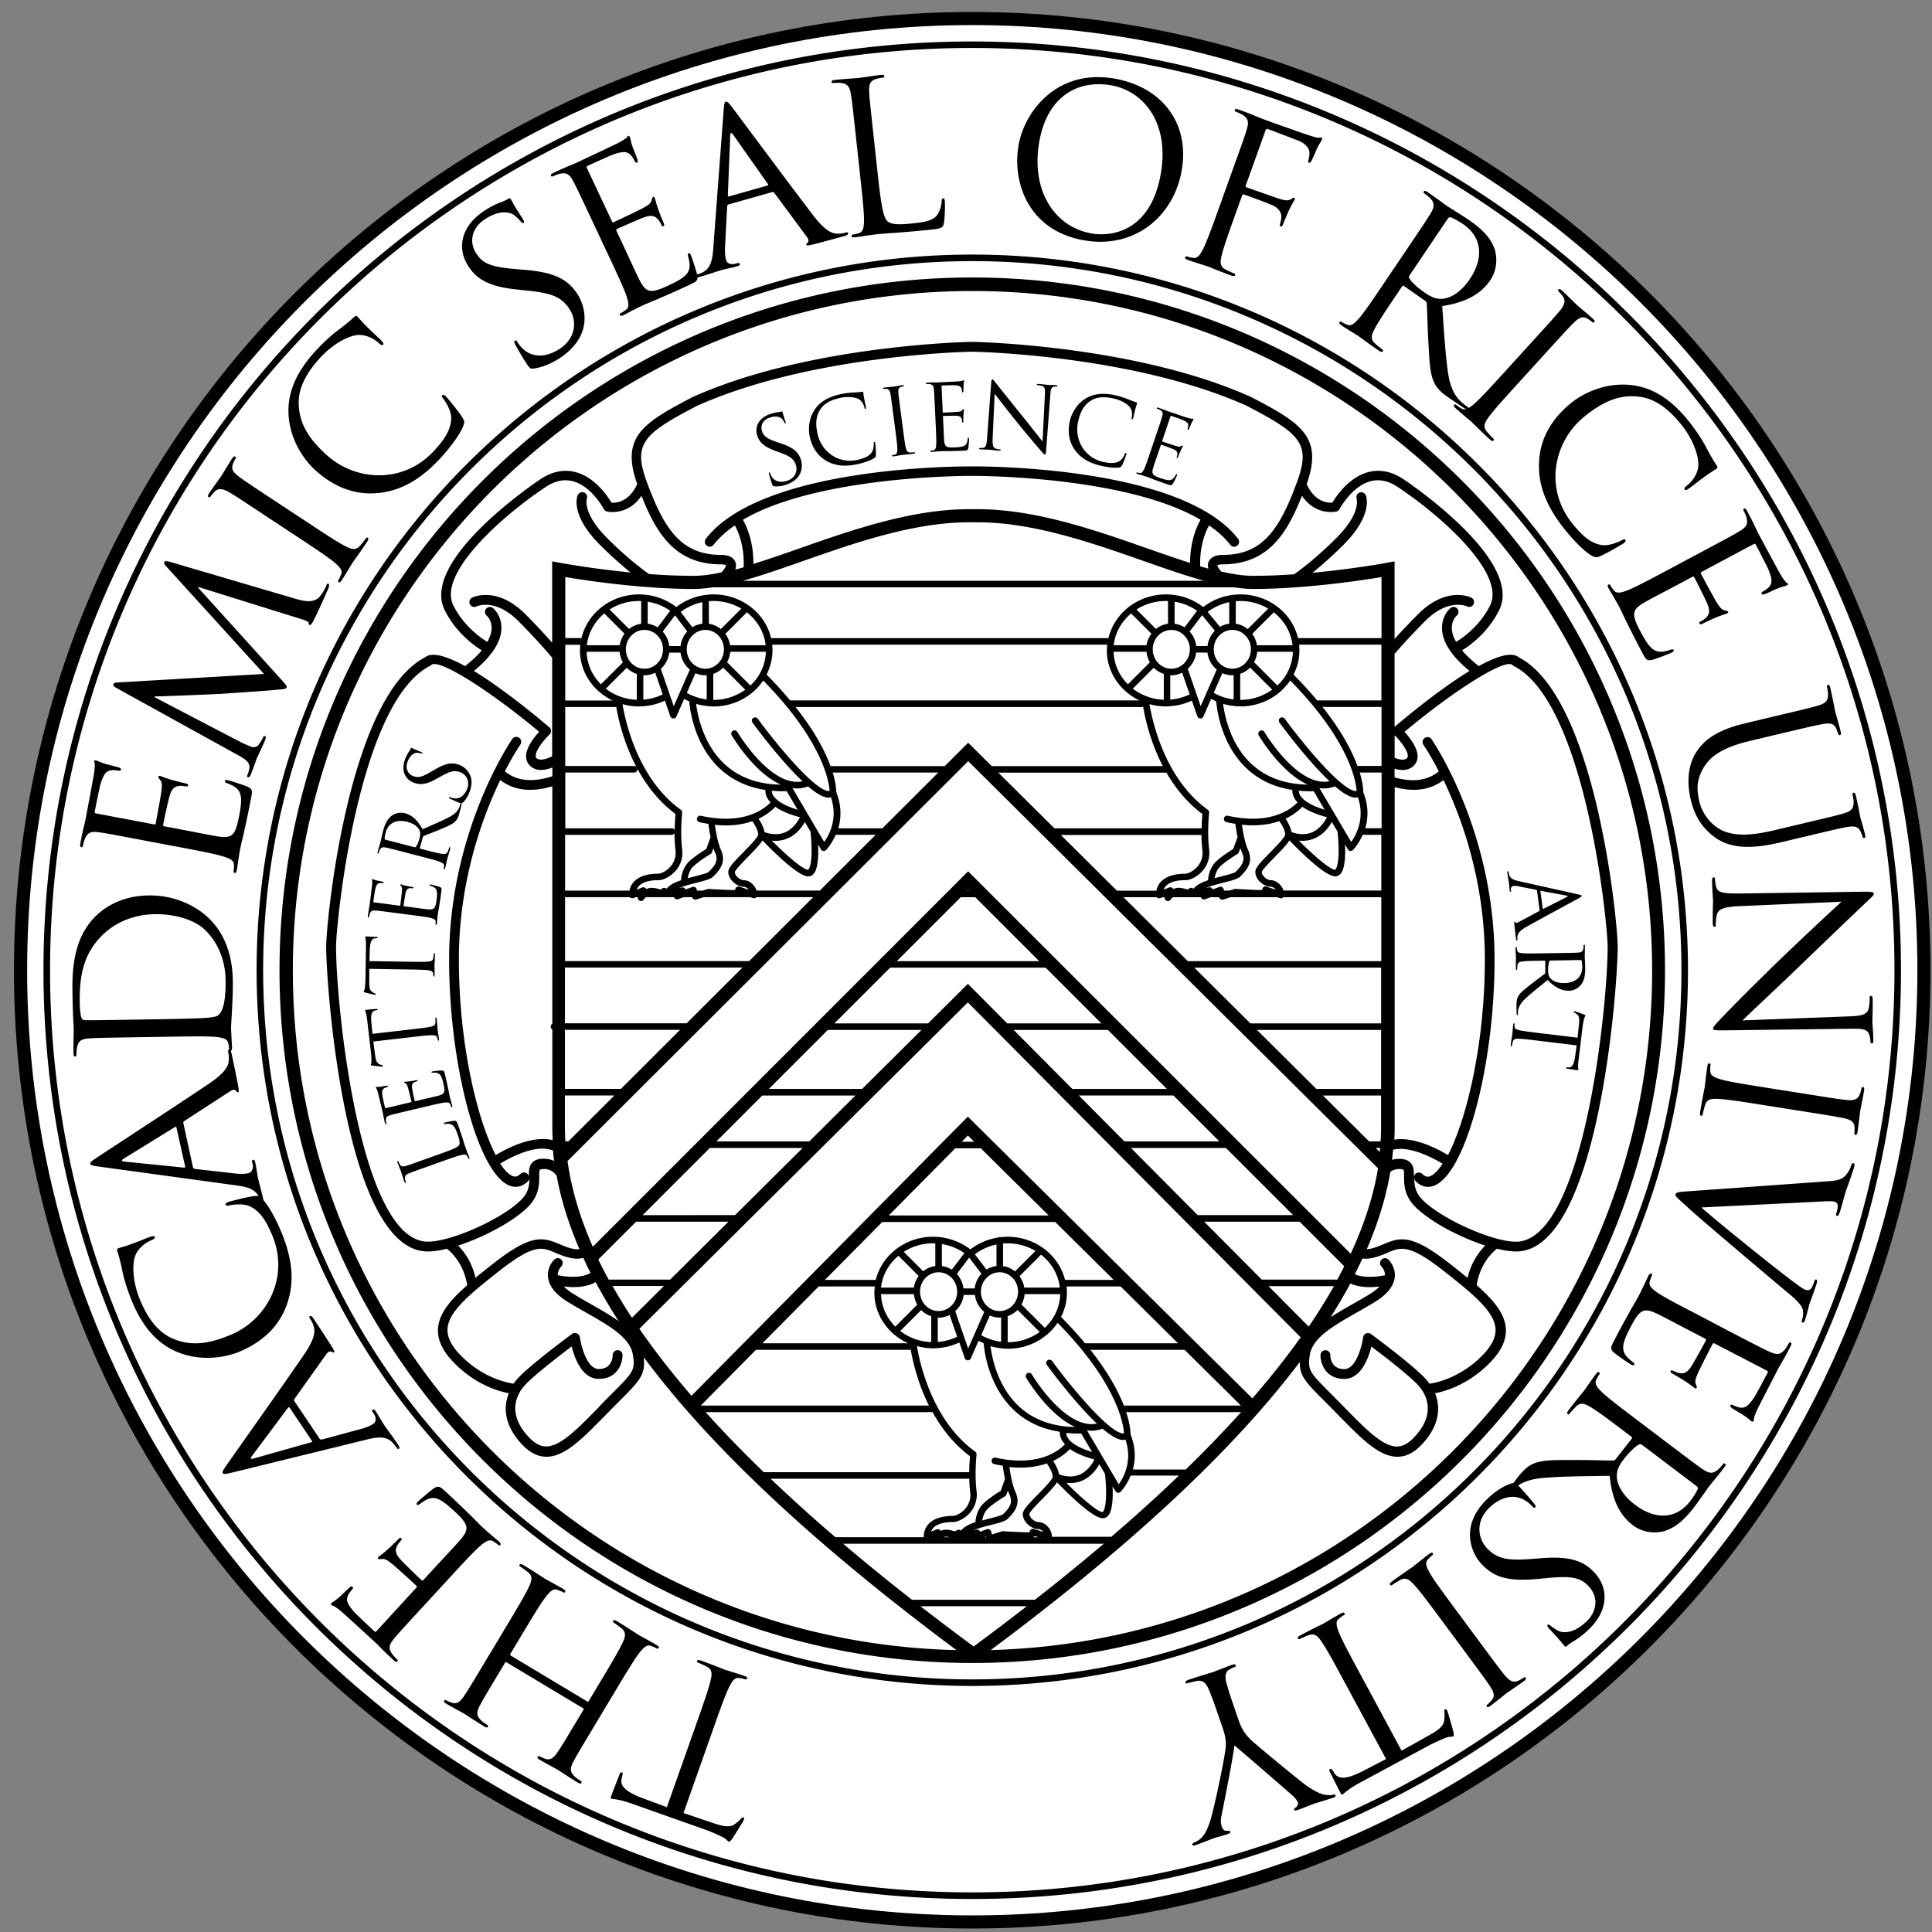 <svg xmlns="http://www.w3.org/2000/svg" width="248" height="248" viewBox="0 0 250 250"><rect x="0" y="0" width="250" height="250" fill="#808080" stroke="none"/><path d="M125.805 1.549c-68.372 0-124 55.627-124 124 0 68.374 55.628 124 124 124 68.375 0 124-55.626 124-124 0-68.373-55.625-124-124-124z"/><path fill="#fff" d="M125.805 247.852c-67.434-.01-122.293-54.867-122.293-122.304C3.506 58.105 58.372 3.245 125.805 3.245c67.437 0 122.304 54.864 122.304 122.303 0 67.438-54.866 122.304-122.304 122.304z"/><path d="M125.805 5.367c-66.268 0-120.18 53.912-120.18 120.181 0 66.268 53.914 120.18 120.18 120.18 66.269 0 120.181-53.913 120.181-120.18 0-66.269-53.912-120.18-120.18-120.18zm0 .841c65.8 0 119.338 53.534 119.338 119.338 0 65.799-53.535 119.327-119.338 119.327-65.796 0-119.327-53.533-119.327-119.327C6.478 59.74 60.01 6.208 125.805 6.208zm-11.82 3.486c-.81.09-2.774.386-2.909.4-.134.015-1.843.12-3.057.253-.297.03-.426.097-.409.26.008.109.122.153.23.14.244-.025.704-.049.927-.019.911.093 1.175.501 1.327 1.413.148.858.232 1.612.69 5.822l.517 4.75c.283 2.591.512 4.724.502 5.871-.023.794-.092 1.404-.62 1.57-.236.08-.556.169-.798.195-.162.018-.207.104-.198.184.019.163.161.201.457.169.406-.045.996-.136 1.533-.221.539-.059.994-.136 1.102-.147.784-.084 1.624-.15 2.763-.22 1.137-.095 2.546-.194 4.49-.406 1.43-.156 1.5-.273 1.621-.915.13-.806.143-2.445.11-2.741-.032-.297-.07-.401-.205-.388-.162.019-.202.159-.205.378-.024.522-.222 1.226-.525 1.696-.563.853-1.747 1.008-3.178 1.164-2.102.228-2.826.118-3.305-.267-.539-.434-.835-2.148-1.267-6.115l-.521-4.805c-.46-4.21-.543-4.966-.584-5.836-.048-.95.12-1.434.886-1.655.318-.088.692-.156.881-.176.109-.012.21-.078.198-.186-.017-.163-.157-.2-.453-.169zm28.648.3c-6.556-.32-10.224 4.896-10.862 8.969-.758 4.827 1.402 11.022 8.752 12.174 6.464 1.014 11.48-3.283 12.423-9.292.98-6.25-2.928-10.765-8.963-11.712a12.724 12.724 0 0 0-1.35-.14zm-.626.907a9.425 9.425 0 0 1 1.645.116c4.238.664 7.61 4.738 6.6 11.176-1.224 7.804-6.432 8.417-8.846 8.038-4.827-.756-7.951-5.37-6.97-11.619.805-5.14 3.827-7.637 7.57-7.711zm-48.085 2.253c-.156.045-.217.23-.287 1.182l-1.347 17.897c-.101 1.438-.343 2.578-1.501 3.074a9.058 9.058 0 0 1-.583.217c-.15-.638-.692-2.26-.78-2.449-.079-.172-.17-.368-.32-.3-.121.058-.125.179-.047.473.3 1.089.237 1.717-.276 2.288-.51.57-1.591 1.077-2.232 1.377-2.407 1.13-2.926.984-3.797-.676-.267-.505-1.58-3.366-1.97-4.202l-1.013-2.16c-.046-.099-.033-.197.09-.255.418-.196 2.874-1.288 3.572-1.524 1.004-.352 1.42-.038 1.68.26.247.273.365.518.48.765.056.123.153.196.275.14.17-.082.045-.351-.048-.547a34.297 34.297 0 0 1-.64-1.62c-.305-.846-.38-1.32-.45-1.467-.07-.146-.141-.174-.216-.14-.097.047-.138.215-.217.493-.105.35-.426.562-.992.887-.542.314-3.565 1.732-3.885 1.884-.122.057-.183-.005-.263-.177l-3.184-6.781c-.08-.172-.066-.268.033-.314.27-.127 2.96-1.36 3.4-1.507 1.396-.477 1.78-.297 2.137.017.262.237.482.644.564.816.093.196.198.296.345.227.098-.047.079-.216.047-.351-.088-.318-.549-1.422-.64-1.68-.249-.722-.265-1.076-.345-1.248-.056-.122-.127-.209-.201-.174-.124.058-.173.202-.285.285-.174.142-.546.374-1.002.618-.552.29-5.443 2.584-5.615 2.666l-1.03.424c-.552.23-1.216.542-1.78.808-.27.127-.37.233-.301.38.045.09.166.094.265.048.222-.105.65-.275.87-.317.89-.21 1.272.091 1.713.904.418.764.74 1.45 2.54 5.284l2.03 4.324c1.108 2.358 2.02 4.299 2.382 5.389.235.76.366 1.358-.078 1.685-.198.152-.471.34-.691.444-.148.07-.162.166-.126.24.069.148.216.14.486.012.368-.173.908-.488 1.4-.72.505-.264.92-.46.971-.483.368-.173.971-.426 1.951-.828.972-.424 2.344-1.01 4.187-1.873.809-.379 1.071-.508 1.058-.97.049-.01.096-.019.153-.036 1.228-.347 2.643-.83 2.932-.912.287-.082 1.43-.319 2.057-.496.236-.066.377-.164.334-.32-.03-.104-.123-.133-.306-.082l-.262.074c-.443.126-1.058.044-1.205-.478-.133-.47-.18-1.135-.128-1.855l.262-5.064c.015-.146.07-.246.201-.283l5.617-1.587c.13-.037.196.001.279.091l4.245 5.739c.276.374.186.654.043.75-.097.055-.162.13-.132.234.045.157.332.075.835-.038a156.84 156.84 0 0 0 4.117-1.107c.288-.082.508-.2.463-.356-.037-.132-.15-.127-.306-.082-.26.074-.66.159-1.089.138-.593-.001-1.466-.205-3.065-2.265-2.708-3.52-9.856-13.15-10.528-14.033-.542-.72-.683-.82-.84-.777zm66.01.952c-.079.008-.128.048-.155.124-.037.103.048.191.15.227.229.083.655.264.84.388.78.482.838.965.578 1.852-.243.835-.501 1.55-1.934 5.537l-1.612 4.497c-.881 2.454-1.608 4.473-2.122 5.5-.367.704-.695 1.22-1.243 1.138a4.224 4.224 0 0 1-.804-.173c-.155-.055-.233.003-.262.08-.06.158.05.256.331.356.766.276 2.403.779 2.533.824.126.046 1.709.7 3.115 1.205.28.101.436.07.48-.058.028-.076.007-.171-.147-.227-.23-.082-.773-.336-1.114-.515-.729-.377-.682-.995-.492-1.763.257-1.12.983-3.137 1.862-5.59l.781-2.172c.065-.179.134-.213.263-.167.434.156 3.22 1.156 3.83 1.463.758.387 1.002.993 1 1.397-.007.343-.11.71-.178.975-.046.128-.03.25.097.294.18.065.27-.193.353-.422a32.78 32.78 0 0 1 .717-1.676c.38-.816.664-1.204.72-1.358.047-.128.048-.215-.054-.25-.101-.037-.224.064-.372.155-.35.249-.71.207-1.34.037-.368-.104-.724-.232-1.16-.388l-3.28-1.149c-.154-.055-.15-.141-.094-.294l2.532-7.053c.074-.204.178-.255.331-.2l3.908 1.492c.988.383 1.411 1.054 1.446 1.442a2.96 2.96 0 0 1-.12 1.054c-.065.179-.06.326.067.372.127.046.233-.09.304-.21.162-.288.618-1.392.735-1.638.334-.69.57-.948.635-1.128.046-.128.032-.248-.07-.285-.102-.037-.24.028-.412.023-.259-.005-.667-.153-1.16-.302-.6-.186-5.796-2.023-6.298-2.234l-1.028-.426a47.411 47.411 0 0 0-1.831-.688.799.799 0 0 0-.326-.066zM94.604 17.21c.065-.018.158.06.28.239l4.473 6.353c.055.096.076.174-.054.21l-4.99 1.411c-.078.022-.144-.015-.13-.16l.307-7.704c.01-.215.049-.33.114-.349zm89.813 7.496a.173.173 0 0 0-.182.084c-.061.09 0 .194.089.255.203.138.57.417.72.584.637.658.574 1.141.103 1.937-.442.75-.866 1.38-3.235 4.892l-2.674 3.962c-1.458 2.16-2.658 3.94-3.406 4.807-.53.592-.978 1.013-1.488.799a4.294 4.294 0 0 1-.737-.367c-.133-.09-.224-.053-.269.014-.091.137-.01.257.237.424.675.456 2.138 1.345 2.162 1.36.113.076 1.485 1.1 2.722 1.936.25.167.407.175.482.062.047-.068.047-.165-.089-.256a12.215 12.215 0 0 1-.95-.773c-.616-.545-.416-1.133-.044-1.83.525-1.023 1.726-2.8 3.184-4.96l.362-.543c.076-.112.167-.149.28-.074l2.739 1.914c.135.091.171.182.201.334.056.889.097 3.11.207 4.985.145 2.554.188 4.188.806 5.359.373.71.86 1.202 2.12 2.052l1.598 1.079c.148.1.256.16.347.201a.71.71 0 0 1-.573-.071 4.141 4.141 0 0 1-.676-.467c-.12-.11-.217-.088-.27-.027-.11.12-.044.251.177.453.6.548 1.92 1.64 2.022 1.73.1.092 1.31 1.304 2.415 2.31.221.2.376.232.466.131.057-.06.07-.157-.05-.265a12.003 12.003 0 0 1-.831-.903c-.528-.627-.248-1.18.22-1.817.669-.935 2.112-2.522 3.868-4.449l3.216-3.532c2.852-3.132 3.364-3.695 3.99-4.301.679-.667 1.15-.862 1.784-.469.276.179.415.268.556.397.08.073.197.106.27.025.109-.12.045-.251-.175-.453-.601-.552-1.924-1.644-2.025-1.736-.099-.091-1.309-1.301-1.972-1.904-.222-.197-.357-.25-.465-.128-.075.08-.031.193.048.267a3.5 3.5 0 0 1 .55.647c.35.503.242 1.026-.338 1.746-.547.678-1.058 1.241-3.908 4.373l-3.217 3.534c-1.754 1.927-3.2 3.514-4.067 4.266-.249.208-.478.384-.697.508a.284.284 0 0 0-.114-.15c-.134-.09-.453-.305-.833-.66-.503-.47-1.304-1.371-1.653-3.474-.365-2.277-.545-5.311-.796-8.92 3.287-.502 5.108-1.697 6.23-3.364 1.048-1.554.803-3.324.514-4.11-.616-1.66-2.032-2.812-3.45-3.77-.697-.473-2.457-1.559-2.704-1.726-.114-.076-1.484-1.1-2.497-1.784-.123-.083-.222-.132-.3-.144zm-118.465.946c-.05-.003-.115.024-.205.083-.181.12-.378.216-.868.409-.655.237-1.373.58-2.257 1.164-2.878 1.899-3.597 4.748-1.996 7.173 1.017 1.543 2.49 2.589 6.19 2.974l1.573.167c3.01.321 4.263.796 5.296 2.358.956 1.45.922 3.715-1.252 5.151-1.517 1.002-3.43 1.353-4.877-.098a4.758 4.758 0 0 1-.622-.793c-.12-.181-.188-.235-.323-.145-.113.075-.083.22.058.482.217.379.724 1.343 1.47 2.476.405.612.485.687.907.636 1.228-.16 2.377-.688 3.441-1.391 1.223-.808 2.267-1.887 2.792-3.209.83-2.14.056-4.102-.556-5.031-1.196-1.813-2.758-2.8-6.82-3.143l-.965-.08c-3.296-.264-4.422-.689-5.275-1.98-1.092-1.653-.511-3.435 1.052-4.468 2.083-1.374 3.324-.827 3.625-.668.3.16.84.68 1.042.938.142.166.238.265.374.176.114-.075.055-.265-.184-.628-1.016-1.54-1.42-2.347-1.494-2.46-.037-.057-.075-.09-.126-.093zm121.768 2.47c.27.083.927.428 1.602.883 2.409 1.625 2.755 4.315.857 7.129-1.155 1.71-2.56 2.53-3.712 2.54-.76.011-1.435-.348-1.977-.712-.99-.669-1.919-1.522-2.12-1.953-.067-.144-.053-.264.024-.377l4.964-7.36a.326.326 0 0 1 .362-.15zm-61.905 4.819c-51.065 0-92.61 41.545-92.61 92.612s41.546 92.608 92.61 92.608c51.067 0 92.609-41.543 92.609-92.608 0-51.067-41.544-92.612-92.609-92.612zm0 .848c50.598 0 91.762 41.166 91.762 91.764s-41.164 91.76-91.762 91.76-91.762-41.162-91.762-91.76c0-50.599 41.164-91.764 91.762-91.764zm-.004 2.116c-49.429 0-89.642 40.213-89.642 89.642s40.213 89.642 89.642 89.642 89.64-40.213 89.64-89.642-40.21-89.642-89.64-89.642zm.031 1.753c48.493 0 87.943 39.451 87.943 87.945 0 47.701-38.174 86.653-85.58 87.912 18.043-13.433 31.334-25.805 39.994-37.283-.054 1.804.767 2.637 3.13 5.008.41.41.869.871 1.384 1.397l.347.355c3.124 3.191 5.38 5.497 7.746 5.51h.021c1.056 0 2.028-.458 2.973-1.405 1.516-1.515 2.31-3.196 2.294-4.857a5.318 5.318 0 0 0-.403-1.953c1.311-.252 4.243-1.09 6.98-3.829 1.562-1.561 2.276-3.041 2.186-4.53-.116-1.898-1.509-3.626-3.774-5.626.441-2.818 2.05-4.28 2.627-4.72.92.225 1.766.359 2.47.359 10.697 0 13.15-34.276 13.15-39.448 0-3.146-2.785-32.206-12.786-37.43-.926-.77-2.89-.136-5.19 1.133-.95-.746-1.65-1.43-2.16-2.042.824-.502 3.31-2.196 4.799-5.208 3.194-6.451-11.74-16.505-12.378-16.93-1.508-1.006-3.034-1.319-4.528-.931-2.525.65-4.17 3.105-4.675 3.956-.609.045-2.254-.068-3.332-2.393 2.157-6.088-.668-7.88-7.21-11.286-15.075-6.763-35.886-7.124-36.11-7.126-.21.002-21.021.363-36.13 7.142-6.507 3.39-9.33 5.182-7.174 11.27-1.077 2.328-2.717 2.442-3.332 2.393-.504-.85-2.15-3.306-4.676-3.957-1.499-.386-3.023-.07-4.53.934-.636.425-15.568 10.478-12.375 16.93 1.49 3.011 3.977 4.706 4.801 5.208-.51.613-1.212 1.295-2.164 2.042-2.3-1.268-4.262-1.9-5.188-1.134-10 5.224-12.784 34.287-12.784 37.43 0 5.174 2.45 39.448 13.148 39.448.701 0 1.549-.133 2.468-.358.571.438 2.188 1.913 2.63 4.72-2.267 1.999-3.662 3.729-3.775 5.626-.089 1.488.626 2.97 2.188 4.53 2.738 2.737 5.668 3.58 6.98 3.828a5.295 5.295 0 0 0-.403 1.955c-.016 1.66.778 3.34 2.294 4.856.945.944 1.917 1.404 2.972 1.404h.02c2.366-.012 4.624-2.32 7.748-5.51l.345-.352c.515-.528.976-.989 1.385-1.4 2.615-2.625 3.345-3.362 3.085-5.624 8.65 11.654 22.102 24.232 40.472 37.907-47.538-1.107-85.871-40.122-85.871-87.922 0-48.493 39.453-87.944 87.946-87.944zm-79.774 3.228c-.072.004-.157.046-.268.147-.625.607-1.328 1.14-2.162 1.775-1.076.822-2.159 1.893-2.887 2.697-2.812 3.096-3.528 5.782-3.416 8.084.164 3.414 2.097 6.012 3.443 7.236 1.91 1.734 4.64 3.332 8.159 2.97 2.869-.292 5.457-1.647 8.194-4.663 1.168-1.288 2.415-2.942 2.823-4.038.168-.508.165-.585-.109-1.052-.502-.821-2.031-2.65-2.172-2.779-.16-.147-.339-.235-.43-.135-.11.12-.067.233.12.475.307.39.957 1.455 1.014 2.28.094 1.553-.803 2.903-2.172 4.41-3.906 4.302-10.108 4.06-13.947.575-2.05-1.862-3.529-3.828-3.604-6.572-.045-1.324.304-3.28 2.732-5.956 1.607-1.77 3.554-2.825 4.795-2.98.917-.12 2.033.307 2.818 1.018.281.256.438.361.567.22.11-.12.026-.27-.257-.563-.284-.294-1.391-1.297-2.017-1.94-.689-.698-.873-.976-1.033-1.122-.06-.054-.12-.09-.192-.087zm79.693 4.623c.206.002 20.752.357 35.555 6.996 7.023 3.657 8.351 4.918 6.485 9.961-2.243 6.058-4.435 9.339-9.583 9.339-1.362 0-1.756.644-1.87 1.027-.069.233-.05.485.02.75a56.802 56.802 0 0 1-1.062-.303c-.091-2.643.686-4.456 1.147-5.289 1.087.746 2.026 1.576 2.745 2.51a.635.635 0 1 0 1.008-.778c-7.319-9.472-33.341-9.381-34.431-9.368-1.104-.009-27.123-.105-34.442 9.368a.636.636 0 0 0 1.007.777c.722-.932 1.659-1.762 2.746-2.509.469.847 1.26 2.706 1.14 5.42-.367.105-.724.198-1.082.292.104-.31.125-.603.047-.87-.113-.384-.506-1.025-1.87-1.025-5.147 0-7.341-3.284-9.585-9.34-1.88-5.045-.546-6.304 6.441-9.944 14.832-6.653 35.384-7.01 35.573-7.013zm2.662 3.577c-.094-.007-.139.119-.172.581l-.502 6.787c-.077 1.079-.161 1.417-.463 1.478a1.633 1.633 0 0 1-.49.037c-.06-.003-.098.017-.101.064-.006.083.062.1.182.109.533.038 1.034.04 1.14.046.107.008.578.076 1.253.126.143.01.216-.009.22-.08.004-.048-.03-.073-.09-.077a2.58 2.58 0 0 1-.585-.114c-.313-.118-.408-.433-.363-1.407l.256-5.684c.347.454 1.578 2.042 2.844 3.62a145.986 145.986 0 0 0 2.86 3.436c.582.672.715.813.81.82.084.005.11-.053.166-.834l.526-6.938c.05-.71.117-.967.513-1.023.144-.025.227-.019.287-.015.083.006.132-.025.135-.074.005-.074-.077-.093-.207-.103-.484-.033-.878-.025-1.007-.034-.13-.01-.698-.084-1.23-.123-.144-.012-.238-.008-.243.062-.003.049.006.086.09.092.093.006.365.038.575.1.36.121.424.386.38 1.157l-.303 6.028c-.35-.418-1.537-1.957-2.62-3.296a645.022 645.022 0 0 1-3.473-4.334c-.11-.128-.293-.401-.388-.407zm-3.716.11c-.059.003-.104.051-.163.066a3.135 3.135 0 0 1-.507.083c-.271.025-2.632.137-2.715.142l-.488-.002c-.262 0-.582.016-.854.029-.132.006-.19.032-.186.103.002.047.05.069.096.067.108-.005.31-.002.407.018.395.064.5.25.543.65.041.38.056.712.143 2.562l.097 2.087c.053 1.138.098 2.075.062 2.577-.031.346-.08.61-.314.668a1.877 1.877 0 0 1-.354.064c-.07.004-.092.041-.091.076.003.071.063.093.193.087.18-.008.451-.046.69-.056.248-.024.449-.034.473-.035.178-.008.461-.009.926-.008.463-.01 1.116-.016 2.005-.058.463-.02.557-.028.626-.339.049-.252.104-1.061.099-1.157-.006-.086-.009-.181-.08-.178-.058.002-.081.054-.098.184-.06.49-.192.732-.494.878-.301.145-.824.169-1.132.184-1.161.054-1.346-.09-1.42-.907-.023-.248-.077-1.624-.095-2.027l-.06-1.043c0-.047.022-.084.082-.087.202-.01 1.377-.042 1.7-.022.464.026.58.224.635.388.054.152.058.27.063.387.002.06.03.107.09.103.083-.003.077-.133.073-.229-.003-.083 0-.522.012-.761.018-.392.067-.599.064-.67-.003-.072-.027-.095-.064-.091-.048 0-.091.064-.17.162-.101.124-.267.155-.551.192-.271.037-1.73.106-1.883.114-.06.003-.073-.033-.078-.116l-.153-3.272c-.005-.083.017-.12.064-.122.132-.006 1.424-.056 1.628-.041.643.042.77.179.862.364.066.141.087.34.091.425.005.095.031.151.103.149.048-.001.067-.076.075-.136.017-.143.018-.666.023-.785.02-.334.073-.478.068-.561 0-.06-.017-.106-.052-.105zm85.133.572c-2.843.043-5.198 1.31-6.442 2.302-2.016 1.607-4.032 4.046-4.237 7.577-.17 2.878.753 5.648 3.292 8.831 1.082 1.36 2.516 2.854 3.532 3.433.474.247.552.257 1.056.062.89-.363 2.94-1.58 3.088-1.699.17-.138.286-.3.202-.407-.102-.127-.219-.101-.487.043-.433.245-1.588.711-2.412.637-1.547-.155-2.735-1.255-4.005-2.848-3.62-4.542-2.392-10.623 1.663-13.855 2.166-1.726 4.342-2.87 7.062-2.505 1.315.168 3.192.824 5.443 3.648 1.489 1.868 2.216 3.958 2.171 5.21-.025.925-.624 1.959-1.453 2.618-.296.236-.43.377-.312.525.102.127.266.07.6-.165.335-.232 1.503-1.162 2.237-1.678.797-.567 1.102-.707 1.273-.843.126-.101.177-.212.013-.46-.499-.715-.911-1.494-1.406-2.42-.64-1.192-1.522-2.432-2.2-3.28-2.605-3.27-5.142-4.408-7.43-4.666a9.766 9.766 0 0 0-1.247-.06zm-93.069.071c-.354.051-1.091.183-1.149.192-.06.008-.807.07-1.195.12-.128.013-.185.044-.175.115.005.047.056.064.103.058.083-.012.235-.02.37 0 .266.025.412.21.488.606.073.374.117.704.357 2.542l.271 2.073c.148 1.13.268 2.064.275 2.566-.003.348-.028.614-.258.691-.102.037-.24.08-.346.093-.07.01-.089.048-.086.084.01.07.07.085.2.07.354-.048 1.092-.179 1.15-.187.059-.008.806-.07 1.454-.155.13-.017.183-.06.176-.118-.005-.038-.033-.07-.104-.06a5.133 5.133 0 0 1-.537.021c-.36 0-.464-.249-.544-.587-.124-.486-.244-1.419-.392-2.55l-.271-2.072c-.24-1.838-.285-2.169-.31-2.548-.031-.416.037-.627.349-.727.137-.043.206-.063.288-.074.049-.005.093-.036.088-.083-.01-.07-.073-.087-.202-.07zm-5.243.855c-.375.062-.763.08-1.22.1-.591.028-1.249.145-1.711.253-1.782.415-2.71 1.203-3.244 2.06-.791 1.27-.74 2.685-.56 3.46.258 1.099.842 2.353 2.2 3.1 1.105.609 2.373.767 4.109.362.74-.172 1.6-.459 2.02-.752.188-.142.205-.167.223-.405.025-.42-.07-1.46-.089-1.54-.023-.091-.064-.167-.122-.153-.07.016-.082.068-.075.2.015.216-.02.761-.204 1.073-.351.582-1.009.846-1.877 1.048-2.476.575-4.65-1.054-5.164-3.265-.273-1.181-.317-2.258.34-3.263.312-.487.925-1.106 2.464-1.464 1.017-.238 1.984-.134 2.468.12.36.184.656.616.76 1.067.038.162.068.24.15.221.07-.016.075-.09.047-.267-.028-.177-.177-.812-.242-1.2-.074-.422-.074-.569-.095-.662-.016-.07-.048-.11-.178-.093zm31.451.271c-1.123-.044-1.94.237-2.574.65-1.254.812-1.81 2.114-1.977 2.892-.235 1.104-.238 2.486.673 3.735.742 1.02 1.823 1.7 3.565 2.07.744.159 1.642.266 2.146.178.23-.049.259-.068.374-.273.2-.37.553-1.35.572-1.432.02-.092.014-.178-.045-.192-.07-.015-.102.027-.153.15-.08.201-.338.679-.637.883-.565.378-1.275.336-2.145.149-2.486-.53-3.758-2.924-3.286-5.142.253-1.185.669-2.176 1.69-2.808.49-.308 1.307-.607 2.852-.279 1.02.218 1.848.721 2.18 1.155.247.32.334.836.236 1.288-.035.163-.042.247.04.266.07.016.11-.05.16-.221.048-.172.183-.811.288-1.19.113-.413.176-.545.196-.637.018-.067.005-.118-.123-.157-.367-.103-.723-.252-1.148-.426a10.14 10.14 0 0 0-1.653-.498 7.305 7.305 0 0 0-1.23-.16zm6.774 1.771c-.034.004-.056.023-.068.056-.016.045.023.082.068.097.1.034.289.11.372.163.345.204.375.415.267.806-.099.368-.204.684-.796 2.44l-.667 1.981c-.364 1.081-.663 1.97-.88 2.424-.154.312-.295.54-.536.51a1.798 1.798 0 0 1-.352-.068c-.069-.023-.1.002-.113.037-.023.068.025.108.15.15.168.057.434.122.658.196.24.07.432.134.455.142.169.056.436.16.866.33.438.158 1.046.39 1.891.674.44.147.53.179.708-.088.136-.216.482-.954.513-1.044.027-.077.057-.168-.01-.19-.056-.018-.095.017-.159.134-.235.435-.446.616-.78.641s-.83-.142-1.124-.24c-1.104-.371-1.221-.576-.994-1.364.068-.24.52-1.542.649-1.924l.333-.992c.016-.045.05-.07.105-.052.191.064 1.297.461 1.59.598.424.193.462.418.454.591-.003.162-.043.276-.08.388-.02.055-.014.108.043.128.08.026.121-.098.151-.188.027-.079.19-.488.289-.706.159-.36.28-.532.302-.6.023-.068.008-.097-.025-.109-.046-.016-.109.026-.217.09-.14.077-.305.046-.583-.022-.267-.064-1.652-.531-1.798-.581-.057-.019-.058-.056-.031-.136l1.048-3.107c.025-.079.059-.107.102-.092.125.042 1.35.467 1.535.553.585.272.651.446.668.653.012.154-.04.348-.067.428-.03.09-.027.154.04.176.045.015.091-.045.122-.097.068-.127.258-.614.306-.722.141-.304.242-.42.268-.5.018-.056.022-.106-.012-.119-.05-.015-.111.017-.17.008a3.157 3.157 0 0 1-.504-.106c-.264-.075-2.504-.832-2.583-.859l-.455-.178c-.243-.096-.548-.195-.806-.283a.362.362 0 0 0-.143-.027zm-48.55.504c-.02-.007-.05-.003-.094.013a1.938 1.938 0 0 1-.413.084 4.617 4.617 0 0 0-1.08.255c-1.422.503-2.029 1.637-1.606 2.835.27.761.785 1.36 2.316 1.914l.649.237c1.244.454 1.73.788 2.001 1.561.254.718 0 1.676-1.075 2.056-.75.265-1.6.214-2.063-.554a2.185 2.185 0 0 1-.18-.403c-.032-.09-.055-.121-.123-.097-.055.02-.058.084-.025.211.053.184.165.647.364 1.207.106.302.136.343.32.366.539.062 1.081-.042 1.608-.228.606-.215 1.162-.563 1.525-1.068.578-.821.456-1.736.295-2.195-.317-.899-.875-1.482-2.566-2.056l-.4-.135c-1.372-.46-1.807-.761-2.033-1.4-.289-.816.147-1.511.918-1.784 1.031-.364 1.5 0 1.61.097.11.1.285.38.343.51.043.085.075.137.142.114.055-.02.05-.106-.014-.285-.269-.761-.354-1.146-.374-1.203-.01-.028-.023-.046-.044-.052zm-70.852 5.817c-.099-.003-.196.09-.32.277-.449.678-1.322 2.15-1.397 2.263-.075.114-1.082 1.496-1.577 2.244-.165.249-.194.393-.058.482.09.06.194 0 .254-.091.104-.158.322-.438.554-.643.442-.424.978-.395 1.779.067.755.433 1.389.851 4.923 3.184l3.985 2.63c2.176 1.436 3.967 2.617 4.842 3.359.598.524 1.02.965.812 1.48a4.08 4.08 0 0 1-.359.738c-.088.136-.051.226.018.271.136.09.257.005.42-.244.448-.68 1.322-2.153 1.395-2.265.074-.114 1.084-1.496 1.907-2.741.164-.248.171-.407.058-.48-.068-.046-.164-.044-.254.092-.135.203-.51.672-.765.96-.539.619-1.126.425-1.827.06-1.026-.515-2.815-1.695-4.991-3.13l-3.988-2.63c-3.534-2.333-4.166-2.753-4.86-3.277-.763-.569-1.03-1.004-.739-1.69.135-.302.201-.452.306-.61.06-.091.075-.212-.017-.271a.192.192 0 0 0-.101-.035zm95.395 2.519c.231-.001 19.792-.074 29.603 5.68-.514.912-1.356 2.831-1.35 5.584-1.76-.556-3.608-1.203-5.493-1.863-6.807-2.386-14.525-5.09-21.99-5.09h-1.129c-7.464 0-15.18 2.704-21.988 5.09-2.037.715-4.028 1.41-5.914 1.995.033-2.826-.831-4.79-1.354-5.715 9.813-5.754 29.387-5.684 29.615-5.681zm52.49.57c.865-.014 1.75.281 2.645.877 5.898 3.932 13.947 11.253 11.943 15.307-1.382 2.792-3.798 4.369-4.4 4.731-.407-.708-.546-1.292-.559-1.742-.028-1.056.602-1.627.638-1.658a.635.635 0 0 0-.82-.973c-.046.038-1.12.953-1.089 2.625.032 1.744 1.238 3.596 3.56 5.51-3.48 2.12-7.428 5.314-9.698 7.231V84.613a81.724 81.724 0 0 1 3.95-4.243c2.997-2.995 5.324-1.94 5.416-1.897a.635.635 0 1 0 .568-1.137c-.127-.065-3.207-1.541-6.884 2.135a85.53 85.53 0 0 0-3.05 3.212V72.641l-1.003.188c-.062.012-4.32.795-9.62 1.288a51.515 51.515 0 0 0 4.003-3.61c3.792-3.792 3.002-6.155 2.899-6.412a.627.627 0 0 0-.806-.353.643.643 0 0 0-.38.81c.007.018.58 1.864-2.612 5.055-1.682 1.682-3.62 3.387-5.475 4.704a76.83 76.83 0 0 1-5.315.2c-1.227 0-2.625-.214-4.13-.558-.48-.548-.482-.795-.487-.795.03-.034.217-.131.659-.131 5.945 0 8.384-4.06 10.28-8.874 1.82 2.677 4.446 2.04 4.476 2.032a.65.65 0 0 0 .404-.323c.017-.03 1.576-2.973 4.029-3.6.282-.073.57-.112.858-.116zm-104.993.001c.288.005.573.042.856.115 2.451.627 4.014 3.57 4.03 3.6.083.159.23.278.405.323.03.007 2.658.644 4.478-2.032 1.896 4.814 4.337 8.873 10.282 8.873.442 0 .627.1.647.11 0 .006.009.289-.58.929-1.302.273-2.52.446-3.603.446-1.923 0-3.893-.091-5.785-.233-1.841-1.313-3.762-3.001-5.43-4.67-3.147-3.148-2.629-4.99-2.61-5.054a.636.636 0 0 0-1.189-.457c-.102.257-.893 2.62 2.899 6.413a51.038 51.038 0 0 0 3.943 3.563 119.243 119.243 0 0 1-9.134-1.244l-1.003-.186v10.522a84.737 84.737 0 0 0-3.474-3.695c-3.675-3.676-6.754-2.2-6.884-2.135a.634.634 0 0 0-.285.847.639.639 0 0 0 .847.294c.099-.047 2.427-1.101 5.423 1.893a82.265 82.265 0 0 1 4.373 4.737v12.761c-1.067.52-1.732.522-2.027.228-.053-.053-.106-.13-.105-.292.01-.77 1.103-2.1 1.79-2.755a.636.636 0 0 0-.029-.946c-2.26-1.91-6.247-5.14-9.757-7.277 2.322-1.915 3.531-3.768 3.561-5.512.036-1.674-1.038-2.589-1.085-2.626a.635.635 0 1 0-.813.977c.006.005.65.572.631 1.625-.01.456-.146 1.05-.56 1.771-.603-.362-3.016-1.938-4.398-4.731C56.651 74.277 64.7 66.955 70.6 63.022c.893-.595 1.778-.889 2.643-.875zm152.52 3.64a.19.19 0 0 0-.103.025c-.095.052-.092.173-.04.268.115.215.309.635.362.852.257.88-.026 1.278-.814 1.761-.74.457-1.41.816-5.146 2.812l-4.214 2.249c-2.299 1.227-4.193 2.239-5.262 2.656-.745.275-1.335.437-1.686.01a4.182 4.182 0 0 1-.48-.668c-.078-.145-.174-.154-.246-.115-.144.076-.127.222.015.485.19.36.533.884.789 1.364.293.49.51.897.534.945.194.359.476.945.929 1.905.474.947 1.13 2.29 2.09 4.086.498.934.6 1.126 1.312.96.566-.148 2.299-.826 2.491-.927.169-.092.357-.195.281-.34-.065-.12-.186-.115-.474-.023-1.072.36-1.705.328-2.3-.155-.597-.48-1.158-1.536-1.492-2.158-1.254-2.347-1.132-2.873.48-3.826.49-.293 3.28-1.751 4.096-2.186l2.106-1.126c.096-.052.193-.042.258.078.217.407 1.436 2.802 1.709 3.487.404.985.111 1.418-.173 1.694-.26.263-.5.39-.738.519-.12.063-.191.16-.126.28.09.17.352.03.545-.073.167-.09 1.08-.516 1.585-.724.828-.351 1.299-.446 1.443-.524.142-.077.165-.15.126-.222-.052-.096-.222-.127-.504-.194-.355-.088-.58-.397-.936-.948-.341-.526-1.914-3.47-2.08-3.782-.066-.12-.007-.182.162-.27l6.607-3.529c.169-.089.265-.08.316.016.14.264 1.511 2.885 1.682 3.319.547 1.37.384 1.762.09 2.135-.223.272-.617.515-.784.604-.192.103-.285.214-.21.357.053.095.22.069.354.029.312-.106 1.392-.621 1.644-.725.709-.286 1.06-.32 1.227-.41.12-.064.203-.14.165-.212-.064-.12-.212-.163-.3-.27-.15-.165-.403-.524-.67-.966-.318-.538-2.862-5.303-2.952-5.471l-.477-1.008c-.26-.54-.603-1.186-.897-1.736-.105-.198-.196-.301-.294-.308zm-100.37 1.798h1.129c7.176 0 14.748 2.653 21.43 4.995 2.816.987 5.435 1.904 7.836 2.571H96.125c2.402-.667 5.022-1.585 7.839-2.571 6.68-2.342 14.252-4.995 21.429-4.995zM21.5 72.607c-.129.001-.206.044-.242.132-.074.175.062.347.246.542L34.167 87.21l-18.96 1.1c-.329.01-.47.069-.533.219s.07.32.337.461l15.587 8.616c.91.497 1.855.98 1.66 1.87a3.517 3.517 0 0 1-.235.783c-.054.124-.056.271.019.304.175.072.3-.082.403-.333.282-.678.71-1.913.804-2.14.084-.199.66-1.372 1.046-2.3.126-.3.139-.47-.037-.544-.076-.03-.167.05-.209.15-.062.15-.245.514-.523.898a.87.87 0 0 1-1.046.33c-.426-.178-.88-.366-1.27-.558l-11.208-5.849.04-.101c.793.006 7.978-.295 8.524-.331.302-.021 5.535-.367 7.035-.508 1.103-.1 1.404-.121 1.476-.297.094-.226-.1-.394-.984-1.379L25.621 76.027l.03-.075 13.433 4.189c.472.138.887.339.86.476-.026.135.002.207.103.248.124.052.254-.04.545-.596.461-.897 1.663-3.572 1.892-4.123.126-.3.146-.557-.005-.62-.1-.042-.157.022-.21.147a5.92 5.92 0 0 1-.902 1.536c-.801.932-2.279.522-3.223.246L22.057 72.72c-.248-.074-.43-.114-.56-.112zm51.65 2.065c2.616.438 9.898 1.539 16.614 1.539.78 0 1.61-.087 2.47-.213h67.45c.858.126 1.688.213 2.47.213 6.715 0 14-1.103 16.614-1.539v7.9h-10.806c-.765-3.234-3.808-5.656-7.442-5.656-1.76 0-3.459.577-4.822 1.635a7.853 7.853 0 0 0-4.113-1.604 7.974 7.974 0 0 0-.706-.033c-3.634 0-6.677 2.424-7.443 5.657H99.78c-.77-3.232-3.815-5.657-7.448-5.657-.34 0-.676.027-1.008.07h-.01c-.014 0-.027.006-.042.008a7.825 7.825 0 0 0-3.76 1.56 7.852 7.852 0 0 0-4.116-1.605 8.018 8.018 0 0 0-.707-.033c-3.634 0-6.678 2.422-7.444 5.656h-2.098v-7.898zm9.532 3.096c.096 0 .19.01.283.014v2.93c-.586.08-1.12.317-1.563.676l-2.521-2.52a7.036 7.036 0 0 1 3.801-1.1zm9.643 0c1.324 0 2.558.365 3.604.987l-2.65 2.65a3.201 3.201 0 0 0-1.55-.688v-2.922a6.8 6.8 0 0 1 .595-.025zm58.534 0c.094 0 .188.01.283.014v2.93a3.158 3.158 0 0 0-1.564.676l-2.518-2.52a7.03 7.03 0 0 1 3.8-1.1zm9.645 0a7.03 7.03 0 0 1 3.602.987l-2.65 2.65a3.19 3.19 0 0 0-1.547-.69v-2.921a6.8 6.8 0 0 1 .595-.025zm-76.69.093c1.05.169 2.049.567 2.911 1.175L85.1 81.18a3.153 3.153 0 0 0-1.287-.47V77.86zm68.177 0a6.97 6.97 0 0 1 2.91 1.175l-1.624 2.144a3.147 3.147 0 0 0-1.286-.47V77.86zm-61.108.06v2.787c-.47.058-.911.214-1.298.459l-1.5-1.978a6.94 6.94 0 0 1 2.798-1.267zm68.178.003v2.784a3.12 3.12 0 0 0-1.2.405l-1.587-1.934a6.917 6.917 0 0 1 2.784-1.255zM96.64 79.23c1.337 1.04 2.244 2.551 2.434 4.263H94.49c-.005 0-.011.004-.017.004a3.377 3.377 0 0 0-.61-1.479l2.757-2.757c.009-.009.014-.021.023-.03zm68.176 0c1.335 1.04 2.244 2.551 2.434 4.263h-4.585c-.006 0-.012.004-.019.004a3.386 3.386 0 0 0-.606-1.479l2.755-2.757c.009-.009.013-.021.021-.03zm-86.621.15L80.813 82c-.318.43-.536.937-.624 1.494h-4.254c.182-1.632 1.022-3.08 2.26-4.113zm68.177 0 2.62 2.619a3.378 3.378 0 0 0-.625 1.494h-4.254c.18-1.632 1.02-3.08 2.259-4.113zm9.178.224 1.649 2.013a3.388 3.388 0 0 0-.946 1.98h-1.459a3.388 3.388 0 0 0-.852-1.873l1.608-2.12zm-68.202.016 1.583 2.085a3.386 3.386 0 0 0-.87 1.896H86.6a3.378 3.378 0 0 0-.85-1.873l1.598-2.108zm72.115 1.89c1.327 0 2.405 1.127 2.405 2.51s-1.08 2.509-2.405 2.509-2.402-1.126-2.402-2.51c-.001-1.382 1.077-2.508 2.402-2.508zm-68.194.003c1.326 0 2.405 1.128 2.405 2.51 0 1.385-1.08 2.51-2.405 2.51s-2.402-1.125-2.402-2.51c0-.771.34-1.454.868-1.915.009-.005.02 0 .029-.008.022-.017.035-.04.052-.06a2.312 2.312 0 0 1 1.453-.527zm-7.878.002c1.325 0 2.403 1.126 2.403 2.509s-1.078 2.509-2.403 2.509-2.402-1.126-2.402-2.51c0-1.383 1.078-2.508 2.402-2.508zm68.176 0c1.324 0 2.402 1.126 2.402 2.509s-1.078 2.509-2.402 2.509-2.403-1.126-2.403-2.51c0-1.383 1.078-2.508 2.403-2.508zm16.538 1.904h10.652v7.212h-8.323a53.346 53.346 0 0 0-3.05-3.34 6.9 6.9 0 0 0 .762-3.13c0-.25-.015-.497-.041-.742zm-68.188.002h43.35c-.017.135-.017.273-.024.41-.007.029-.017.056-.017.088 0 .017.009.033.011.05-.002.066-.011.13-.011.196 0 2.068.923 3.933 2.393 5.255.007.008.011.017.019.025.017.017.038.024.056.037.52.457 1.108.847 1.748 1.153h-45.197a53.62 53.62 0 0 0-3.047-3.343c.48-.949.759-2.007.759-3.129 0-.25-.014-.497-.04-.742zm-26.774.012h1.947c-.015.134-.016.27-.023.407-.006.03-.017.057-.017.089 0 .017.009.035.011.052-.002.066-.011.128-.011.194 0 2.068.923 3.933 2.392 5.254.007.008.01.02.018.028.017.017.038.024.058.036.52.457 1.107.844 1.748 1.151h-6.123v-7.211zm2.775.907h4.262c.046.494.193.956.424 1.366l-2.84 2.84c-1.113-1.105-1.805-2.58-1.853-4.206zm68.184 0h4.262c.046.494.193.956.425 1.366l-2.84 2.84c-1.11-1.105-1.801-2.58-1.847-4.206zm18.582 0h4.613c-.05 1.703-.802 3.243-2.001 4.363l-3.023-3.02c.224-.403.366-.857.41-1.343zm-68.192.003h4.611c-.05 1.704-.802 3.244-2.001 4.364l-3.021-3.021c.225-.403.366-.856.41-1.343zm60.293.101h1.458c.11.89.554 1.666 1.204 2.197l-2.081 4.736-1.672-4.833a3.371 3.371 0 0 0 1.09-2.1zM86.6 84.45h1.46a3.37 3.37 0 0 0 1.203 2.197l-2.08 4.737-1.673-4.834a3.371 3.371 0 0 0 1.09-2.1zm-30.56 1.486c1.459-.27 7.516 3.576 13.727 8.756-.647.711-1.677 2.02-1.691 3.15-.006.473.158.89.476 1.21.676.674 1.657.756 2.926.26V100.448c-2.58.825-4.641.616-6.148-.637 1.13-2.193 1.976-3.423 2.002-3.459a.635.635 0 1 0-1.04-.73c-.03.04-1.02 1.474-2.304 4.028-.025.041-.049.082-.062.126-2.415 4.835-5.81 13.561-5.81 24.418 0 13.602 3.702 27.52 7.768 29.205.282.117.564.175.841.175.57 0 1.119-.246 1.599-.725a.636.636 0 0 0 .186-.442c-.004.875-.07 1.852-1.085 2.866-2.475 2.472-9.012 5.398-12.063 5.398-8.777 0-11.877-30.405-11.877-38.174 0-2.935 2.81-31.578 12.166-36.336.06-.03.114-.07.16-.117a.42.42 0 0 1 .229-.108zm139.078.004c.274-.036.473 0 .583.11a.59.59 0 0 0 .161.117c9.355 4.758 12.166 33.4 12.166 36.336 0 7.77-3.1 38.174-11.877 38.174-3.051 0-9.588-2.926-12.06-5.398-1.016-1.016-1.082-1.993-1.086-2.868.002.16.064.321.186.442.479.479 1.03.725 1.6.725.277 0 .558-.058.84-.175 4.063-1.684 7.765-15.604 7.765-29.205 0-10.856-3.393-19.584-5.809-24.42a.725.725 0 0 0-.06-.124c-1.284-2.553-2.278-3.988-2.305-4.028a.638.638 0 0 0-1.043.732c.026.036.874 1.263 2.004 3.457-1.426 1.187-3.34 1.455-5.726.78v-1.127c1.065.32 1.903.187 2.502-.41a1.64 1.64 0 0 0 .476-1.21c-.015-1.13-1.044-2.438-1.693-3.15 5.797-4.835 11.459-8.509 13.376-8.758zm-33.354.444 2.858 2.858a7.008 7.008 0 0 1-4.111 1.32l-.03-.001v-3.321c0-.015-.007-.028-.007-.045.49-.17.934-.441 1.29-.811zm-68.184.004 2.858 2.857a7.008 7.008 0 0 1-4.111 1.322l-.027-.002v-3.321c-.002-.017-.008-.03-.01-.045a3.23 3.23 0 0 0 1.29-.812zm55.713.015c.36.37.812.64 1.308.804 0 .012-.008.02-.008.031v3.31a6.991 6.991 0 0 1-4.01-1.434l2.71-2.71zm-68.192.002c.36.37.81.64 1.306.804 0 .012-.006.022-.006.033v3.31a6.988 6.988 0 0 1-4.01-1.434l2.71-2.713zm71.87.637.972 2.812a7.072 7.072 0 0 1-2.51.674v-3.162c.05.002.092.016.142.016.502-.002.97-.13 1.395-.34zm-68.185.004.973 2.812a7.068 7.068 0 0 1-2.51.676v-3.164c.05.002.094.015.142.015.502 0 .97-.129 1.395-.339zm73.387.058c.395.176.827.276 1.283.276.061 0 .117-.016.178-.02v3.143a7.027 7.027 0 0 1-2.58-.849l1.12-2.55zm-68.182.006c.395.177.826.274 1.283.274.06 0 .118-.014.178-.018v3.143a7.01 7.01 0 0 1-2.58-.85l1.12-2.549zm76.961.942c7.78 7.924 8.526 13.204 8.593 14.295a.446.446 0 0 1-.153.015c-1.765-.134-6.44-5.673-9.149-9.366a.426.426 0 0 0-.593-.09.423.423 0 0 0-.09.592c.492.671 3.665 4.944 6.476 7.593-4.093.853-8.376-6.286-8.42-6.36a.425.425 0 0 0-.581-.152.425.425 0 0 0-.15.581c.154.261 2.907 4.848 6.34 6.367a14.194 14.194 0 0 1-1.424-.087c-.017-.002-.034-.008-.052-.008-2.295-.278-4.227-1.123-5.759-2.53-2.803-2.572-3.535-6.354-3.72-7.826a7.9 7.9 0 0 0 1.62.293c.054.025.115.04.178.04.04 0 .076-.012.113-.021.114.005.227.021.34.021 2.702 0 5.072-1.343 6.431-3.357zm-68.19.006c7.778 7.92 8.523 13.2 8.591 14.29-.041.01-.083.021-.15.018-1.766-.134-6.44-5.672-9.152-9.364a.424.424 0 0 0-.684.502c.493.671 3.666 4.942 6.477 7.593-4.1.857-8.376-6.288-8.42-6.363a.425.425 0 1 0-.732.43c.153.26 2.908 4.849 6.343 6.367-.486-.007-.963-.03-1.42-.083-.02-.003-.04-.008-.06-.008-2.296-.278-4.224-1.127-5.755-2.533-2.803-2.57-3.535-6.352-3.72-7.825a7.9 7.9 0 0 0 1.62.292.42.42 0 0 0 .178.041c.04 0 .074-.012.11-.021.116.004.23.021.344.021 2.701 0 5.073-1.344 6.43-3.358zm137.76.571c-.106.025-.132.143-.11.248.056.238.137.693.135.917.021.915-.352 1.225-1.237 1.492-.831.253-1.572.43-5.694 1.406l-3.854.919v.002c-3.857.913-5.47 2.355-6.405 3.944-1.325 2.296-.795 4.99-.583 5.888.369 1.559 1.101 3.478 3.243 4.98 2.378 1.668 5.624 1.235 8.477.558l2.825-.67c4.121-.978 4.863-1.154 5.721-1.3.938-.167 1.41-.057 1.738.62.127.304.19.456.234.64.025.107.104.2.21.175.159-.038.178-.183.11-.475-.187-.794-.56-2.016-.604-2.2-.037-.159-.302-1.632-.584-2.82-.069-.288-.153-.409-.311-.372-.107.026-.135.144-.11.248.056.239.136.694.133.917.022.916-.35 1.228-1.234 1.493-.834.253-1.574.428-5.697 1.405l-3.301.783c-2.721.646-5.043.861-6.838.002-1.362-.68-2.503-2.085-2.886-3.695-.358-1.506-.4-2.752.507-4.336.815-1.392 2.253-2.626 6.057-3.528l3.697-.878c4.121-.977 4.862-1.152 5.72-1.3.937-.166 1.462-.069 1.737.62.127.305.193.457.236.641.025.106.105.199.21.175.16-.038.18-.182.112-.473-.188-.794-.644-2.358-.7-2.596-.056-.24-.36-1.87-.64-3.058-.07-.29-.157-.409-.315-.372zm-79.8 1.8c.216.12.432.232.657.33.095 1.152.678 5.68 4.032 8.763 1.574 1.448 3.53 2.346 5.824 2.693-.015.254.02.575.192.938.11.237.273.46.472.676-.736.784-3.378 2.992-9.009 1.73a.424.424 0 0 0-.508.32.425.425 0 0 0 .324.506c.396.088.775.156 1.147.215.047.37.139 1.013.287 1.71l-.558 1.548c-.402.245-1.605 1.004-2.285 1.682-.88.881-.967 2.198-.97 2.254-.002.034.008.068.013.1-.815.275-1.519.622-1.906 1.112a.424.424 0 0 0-.6 0c-.1.1-.125.109-.478.012-.222-.061-.5-.138-.85-.138-.25 0-.479.066-.684.161a.418.418 0 0 0-.087-.118.425.425 0 0 0-.446-.081l-.719.286c.314-.82 1.271-1.236 2.856-1.236.553 0 1.475-.408 2.164-1.187a3.503 3.503 0 0 0 .87-2.821c-.272-2.254-.002-4.685 0-4.71a.428.428 0 0 0-.174-.394c-5.548-3.986-7.17-11.425-7.543-13.664a7.92 7.92 0 0 0 2.135.294c.036 0 .073-.005.109-.006.013.001.021.006.033.006.02 0 .038-.01.058-.012a7.896 7.896 0 0 0 3.152-.742l.7 2.025c.056.165.209.278.383.285h.018c.167 0 .321-.1.39-.254l1-2.282zm-68.19.004c.216.119.432.233.657.33.095 1.152.676 5.68 4.03 8.763 1.576 1.449 3.527 2.347 5.826 2.693-.015.254.018.574.19.938.111.236.274.458.472.674-.734.784-3.373 2.991-9.01 1.73a.422.422 0 0 0-.505.322.421.421 0 0 0 .32.505c.397.09.777.157 1.147.216.047.37.142 1.012.289 1.71l-.558 1.546c-.402.245-1.606 1.004-2.285 1.682-.881.881-.969 2.199-.972 2.255-.002.035.008.067.015.1-.816.275-1.519.621-1.906 1.111a.426.426 0 0 0-.601 0c-.1.1-.125.109-.477.012a3.04 3.04 0 0 0-.848-.136c-.25 0-.482.064-.686.16a.424.424 0 0 0-.533-.2l-.717.288c.314-.821 1.27-1.238 2.854-1.238.553 0 1.475-.406 2.164-1.185a3.507 3.507 0 0 0 .872-2.823c-.273-2.254-.002-4.684 0-4.709a.422.422 0 0 0-.174-.393c-5.547-3.987-7.171-11.425-7.545-13.665.677.19 1.392.297 2.133.297v-.002c.037 0 .073-.005.109-.006.011 0 .021.006.033.006.02 0 .037-.008.058-.012a7.925 7.925 0 0 0 3.154-.742l.7 2.025a.426.426 0 0 0 .385.285h.018c.168 0 .32-.1.387-.254l1.004-2.283zm82.604 1.048h7.633v7.636h-3.113c-.687-1.877-2.003-4.464-4.52-7.636zm-97.993.004h6.603c.257 1.509.946 4.616 2.606 7.762a.42.42 0 0 0-.302-.128h-8.907v-7.634zm29.8.01h44.986c.254 1.49.928 4.534 2.54 7.636h-22.145l-3.042-3.025-3.027 3.025H107.5c-.011 0-.02.004-.03.006-.687-1.877-2.004-4.465-4.525-7.642zm77.521 3.644c.69.679 1.7 1.928 1.707 2.668.002.164-.053.24-.106.293-.254.255-.778.29-1.6-.037v-2.924zM53.202 96.776c-.02.012-.034.037-.05.08a1.958 1.958 0 0 1-.21.367c-.173.25-.341.555-.51.986-.547 1.406-.084 2.606 1.101 3.067.753.293 1.543.295 2.963-.503l.602-.337c1.156-.646 1.725-.796 2.49-.498.707.275 1.267 1.094.854 2.156-.288.742-.882 1.35-1.765 1.2a2.094 2.094 0 0 1-.424-.129c-.089-.034-.124-.035-.151.031-.021.056.024.1.143.16.173.079.598.295 1.151.51.3.117.347.122.484-.001.398-.368.674-.846.876-1.366.233-.599.335-1.247.188-1.852-.244-.975-1.016-1.48-1.47-1.657-.886-.345-1.693-.302-3.23.603l-.365.213c-1.245.739-1.758.873-2.389.627-.808-.314-1.05-1.098-.753-1.861.395-1.018.976-1.137 1.124-1.155.147-.019.473.031.61.071.092.023.155.032.18-.034.02-.056-.05-.109-.227-.177-.752-.293-1.098-.48-1.152-.502-.028-.01-.051-.012-.07 0zm-40.918 1.623c-.047.009-.08.03-.087.07-.025.133.06.259.062.397.013.224-.015.661-.084 1.172-.089.62-1.095 5.928-1.13 6.115l-.259 1.083a47.56 47.56 0 0 0-.391 1.916c-.05.297-.022.44.137.471.107.02.18-.077.2-.184.047-.24.16-.688.252-.891.354-.845.82-.978 1.738-.86.865.108 1.61.249 5.771 1.038l4.697.887c2.562.485 4.67.886 5.764 1.23.753.253 1.315.497 1.321 1.05.008.251 0 .582-.044.822-.03.16.04.227.12.242.16.03.238-.092.294-.385.075-.401.14-1.024.24-1.558.08-.565.166-1.019.175-1.073.076-.4.224-1.036.475-2.067.224-1.035.553-2.492.932-4.494.197-1.04.238-1.254-.42-1.573-.536-.24-2.309-.795-2.523-.837-.188-.033-.402-.073-.432.087-.025.133.072.207.356.316 1.058.392 1.53.812 1.693 1.562.162.748-.059 1.924-.191 2.617-.495 2.615-.918 2.949-2.775 2.68-.565-.08-3.654-.691-4.56-.864l-2.351-.444c-.107-.02-.178-.088-.151-.22.085-.455.64-3.084.856-3.79.304-1.02.803-1.177 1.198-1.211.365-.042.631.009.899.06.133.025.25-.007.275-.142.035-.187-.257-.242-.471-.283a31.53 31.53 0 0 1-1.688-.43c-.865-.247-1.291-.466-1.453-.496-.16-.03-.225.014-.24.095-.02.106.094.238.271.465.222.29.204.675.136 1.325-.062.624-.683 3.906-.748 4.253-.025.133-.112.143-.298.109l-7.363-1.393c-.186-.036-.258-.105-.236-.212.054-.293.632-3.196.77-3.64.435-1.41.803-1.616 1.266-1.722.346-.073.805-.013.992.023.213.039.359.01.387-.15.02-.106-.13-.19-.26-.242-.31-.114-1.471-.387-1.733-.465-.733-.221-1.028-.415-1.215-.451a.5.5 0 0 0-.174-.008zm113.008.1 53.024 52.681c-.588 3.556-1.777 7.266-3.538 11.05l-49.5-49.481-48.567 48.578c-1.682-3.8-2.782-7.52-3.27-11.09l51.833-51.733v-.006zm-42.834.93c1.148 2.128 2.74 4.255 4.95 5.899a26.574 26.574 0 0 0-.1 2.08.417.417 0 0 0-.37-.23H73.15v-7.21h8.907a.426.426 0 0 0 .424-.426c0-.04-.012-.075-.023-.112zm93.492.536h2.827v7.21h-2.11c.364-1.249.469-2.846-.258-4.674 0-.29-.043-1.159-.46-2.536zm-68.194.004h13.656l-7.225 7.21h-5.716c.366-1.249.471-2.846-.256-4.674 0-.29-.042-1.16-.459-2.536zm21.427.01h21.759c1.118 1.944 2.626 3.855 4.65 5.359a25.114 25.114 0 0 0-.103 1.862c-.017-.002-.033-.012-.052-.012h-18.995l-7.258-7.21zm57.605.96c2.318 4.808 5.352 13.04 5.352 23.202 0 11.037-2.388 20.752-4.77 25.331-1.271-.774-4.333-2.403-6.944-2.005.029-.567.046-1.132.046-1.694v-43.916c.868.221 1.69.346 2.453.346 1.482 0 2.768-.425 3.863-1.263zm-122.055.003c1.094.837 2.379 1.26 3.861 1.26.89 0 1.848-.153 2.875-.453v30.73a.418.418 0 0 0-.21.36c0 .155.086.283.21.358v12.576c0 .585.018 1.174.049 1.763-2.68-.663-6.027 1.115-7.37 1.936-2.381-4.58-4.769-14.295-4.769-25.33.002-10.152 3.035-18.386 5.354-23.2zm108.019.813c.98.835 1.88 1.401 2.555 1.453.038.002.075.004.113.004.105 0 .198-.031.292-.054.943 2.765-.226 4.899-.868 5.787l-2.178-3.693-1.933-3.284c.194.026.384.054.581.054.475 0 .956-.094 1.438-.267zm-68.19.004c.98.836 1.877 1.402 2.553 1.453.037.002.076.002.113.002.105 0 .196-.03.292-.052.941 2.766-.23 4.898-.872 5.785l-.996-1.691-.002-.004-3.11-5.28c.194.025.386.052.582.052a4.26 4.26 0 0 0 1.44-.265zm63.501.556c.622.057 1.259.086 1.926.064l1.413 2.397c-2.273-.693-2.99-1.501-3.215-1.953a1.12 1.12 0 0 1-.124-.508zm-68.194.002c.621.055 1.257.085 1.926.064l1.413 2.397c-2.27-.691-2.99-1.5-3.215-1.951a1.108 1.108 0 0 1-.124-.51zm-40.201 1.647c-.034-.01-.08.027-.095.085-.019.07-.06.23-.151.44-.122.275-.376.736-1.192 1.187-.885.481-2.11 1-3.561 1.63-.686-1.282-1.443-1.859-2.294-2.079-.794-.205-1.489.152-1.769.387-.595.496-.864 1.25-1.05 1.973-.092.359-.284 1.24-.316 1.366-.015.057-.237.773-.372 1.29-.032.125-.023.19.045.208.047.011.081-.03.093-.076.026-.104.088-.296.135-.382.179-.358.387-.402.785-.323.372.072.696.155 2.49.62l2.022.525c1.104.286 2.011.52 2.478.703.322.133.561.256.549.498-.003.11-.02.254-.045.357-.018.07.012.1.047.11.07.018.107-.034.14-.16.088-.343.242-1.076.245-1.088.015-.057.237-.774.401-1.404.033-.128.015-.194-.044-.21-.034-.009-.076.005-.093.074a5.07 5.07 0 0 1-.18.506c-.137.332-.407.334-.748.282-.497-.068-1.405-.3-2.51-.587l-.276-.071c-.057-.015-.086-.047-.072-.105l.39-1.408c.017-.07.05-.098.108-.132.359-.152 1.269-.493 2.026-.812 1.033-.433 1.699-.69 2.091-1.114.239-.257.372-.529.537-1.172l.21-.818c.048-.209.044-.283-.024-.3zm108.852.428c.75.533 1.808.988 3.185 1.356-.276.545-.867 1.47-1.86 1.926-.79.361-1.711.35-2.73-.002-.105-.644-.479-1.308-.767-1.738 1.12-.524 1.819-1.157 2.172-1.542zm-68.194.004c.75.533 1.809.988 3.185 1.356-.277.545-.868 1.468-1.86 1.924-.789.361-1.71.352-2.728 0-.105-.644-.479-1.308-.767-1.738 1.12-.524 1.817-1.157 2.17-1.542zm-48.612 1.839c.306-.018.642.02 1.001.112.873.226 1.417.686 1.59 1.159.116.312.067.643-.005.92-.131.505-.349 1.013-.498 1.159a.154.154 0 0 1-.158.044l-3.76-.973a.14.14 0 0 1-.112-.127c-.004-.124.041-.443.13-.789.239-.922.893-1.454 1.812-1.505zm113.832.019c.309.44.761 1.198.761 1.734-.03.36-1.23 1.584-1.947 2.315-1.367 1.394-1.922 2.011-1.922 2.515 0 1.02 1.114 1.926 1.996 1.926.22 0 .479.154.662.386l-1.201-.4a.408.408 0 0 0-.554.349c-.015.067-.14.091-.252.091-.618 0-3.201-.14-3.228-.141a.378.378 0 0 0-.153.02l-.599.193h-.715v-.002l-.058-.194a.437.437 0 0 0-.217-.257.428.428 0 0 0-.335-.018l-.872.32c-.006-.019-.016-.037-.025-.054a.415.415 0 0 0-.46-.212l-.389.084c.7-.291 1.606-.521 2.312-.7 1.157-.294 1.826-.476 2.14-.792.703-.702 1.764-1.763 1.008-3.443-.43-.954-.683-2.463-.794-3.255.495.05.971.077 1.416.077 1.38 0 2.509-.224 3.426-.542zm-68.194.006c.309.44.76 1.198.76 1.734-.032.36-1.232 1.584-1.948 2.315-1.367 1.394-1.924 2.011-1.924 2.515.002 1.019 1.12 1.924 2 1.924.22 0 .476.156.66.387l-1.2-.399c-.124-.041-.259-.034-.367.04s-.176.177-.186.307c-.015.067-.14.091-.252.091-.617 0-3.202-.14-3.228-.141a.377.377 0 0 0-.151.021l-.6.192H90.2l-.06-.194a.43.43 0 0 0-.217-.257.428.428 0 0 0-.335-.018l-.879.327a.422.422 0 0 0-.486-.265l-.388.083c.7-.29 1.606-.52 2.312-.7 1.157-.293 1.827-.476 2.143-.792.701-.7 1.76-1.762 1.005-3.442-.429-.954-.683-2.463-.794-3.255.496.05.972.077 1.416.077 1.38 0 2.51-.224 3.428-.542zm74.987.104.73 1.238c.203 1.735.267 4.351-.294 4.95-.636 0-2.722-1.782-4.704-3.781a3.985 3.985 0 0 0 2.14-.332c1.087-.501 1.759-1.417 2.128-2.075zm-68.192.006.73 1.238c.202 1.735.264 4.349-.294 4.949-.636 0-2.723-1.781-4.706-3.78a3.992 3.992 0 0 0 2.14-.334c1.087-.501 1.76-1.415 2.13-2.073zm-16.87 1.436c.005.688.04 1.442.13 2.188a2.68 2.68 0 0 1-.665 2.156c-.565.637-1.274.903-1.53.903-2.15 0-3.484.792-3.761 2.191h-8.327v-7.211h13.784a.418.418 0 0 0 .368-.227zm20.877.184c.053.024.11.039.174.039h4.981l-7.225 7.211h-8.182c-.248-.742-.934-1.34-1.662-1.34-.422 0-1.15-.533-1.151-1.056.066-.293 1.039-1.285 1.684-1.944.89-.909 1.548-1.597 1.898-2.146 1.337 1.39 4.61 4.65 5.91 4.65a.922.922 0 0 0 .703-.332c.58-.655.64-2.392.577-3.793l.37.627a.426.426 0 0 0 .314.208l.05.002a.43.43 0 0 0 .307-.132c.059-.061.738-.79 1.252-1.994zm68.167.035h2.42v7.21h-12.65c-.25-.741-.937-1.34-1.666-1.34-.423 0-1.15-.531-1.151-1.055.063-.293 1.039-1.285 1.681-1.944.892-.908 1.55-1.597 1.901-2.146 1.337 1.39 4.61 4.648 5.91 4.648.27 0 .513-.113.703-.33.581-.655.637-2.394.575-3.795l.37.63a.427.427 0 0 0 .366.207.422.422 0 0 0 .305-.13c.058-.06.724-.775 1.236-1.955zm-20.857.006c.012.629.046 1.303.126 1.972a2.68 2.68 0 0 1-.665 2.157c-.562.637-1.275.9-1.53.9-2.15 0-3.48.795-3.759 2.194h-5.107l-7.258-7.211h18.14c.02 0 .034-.008.053-.012zm5.028 1.724c.07.201.144.393.223.568.478 1.065-.042 1.707-.831 2.496-.165.165-1.082.398-1.752.567-.316.081-.64.163-.96.252.056-.34.223-1.021.695-1.492.729-.73 2.234-1.624 2.25-1.633a.425.425 0 0 0 .181-.219l.194-.539zm-68.182.004c.068.201.142.392.223.568.48 1.065-.045 1.707-.834 2.496-.166.165-1.08.398-1.75.567-.316.081-.64.163-.96.252.058-.34.225-1.021.695-1.492.73-.73 2.234-1.622 2.25-1.631a.43.43 0 0 0 .182-.221l.194-.539zm102.81 2.976c-.07.01-.084.085-.065.239.073.552.194 1.197.211 1.325.017.13.048.64.085.922.015.106.049.174.12.165.048-.006.065-.046.055-.128l-.018-.116c-.028-.2.049-.461.283-.492.212-.028.503-.007.81.06l2.178.432c.062.016.103.047.112.104l.333 2.533c.008.059-.013.084-.056.114l-2.753 1.478c-.179.095-.295.038-.328-.029-.018-.045-.047-.076-.094-.071-.072.008-.053.139-.035.364.084.816.197 1.676.22 1.852.019.13.054.232.124.223.06-.007.064-.055.055-.126a1.517 1.517 0 0 1 .01-.48c.038-.258.18-.623 1.174-1.184 1.695-.956 6.316-3.446 6.74-3.682.346-.19.4-.244.392-.315-.01-.07-.086-.11-.494-.2l-7.667-1.709c-.617-.134-1.095-.31-1.238-.843a3.54 3.54 0 0 1-.068-.339c-.009-.059-.038-.104-.085-.097zm26.634.795c-.19.002-.215.165-.211.436.02 1.221.12 2.36.124 2.604.003.244-.06 1.33-.035 2.877.006.328.062.49.225.486.108 0 .162-.084.16-.219a5.866 5.866 0 0 1 .142-1.36c.204-.736.905-1.02 3.13-1.108l12.998-.564c-.964.884-4.334 4.008-7.676 7.211-3.048 2.928-6.977 6.9-7.24 7.204-1.418 1.463-1.71 1.792-1.706 2.01.003.19.14.242 1.932.214l15.907-.203c1.628-.027 2.228.07 2.431.963.088.324.089.515.091.65.005.191.089.3.196.297.163-.002.187-.193.182-.492-.018-1.116-.115-2.013-.12-2.311-.003-.298.058-1.602.039-2.823-.007-.322-.036-.54-.2-.537-.108.003-.191.032-.188.22.003.219-.012.844-.112 1.334-.204.843-.799 1.044-2.563 1.1l-13.784.522c.88-.883 4.144-3.895 6.979-6.628 4.41-4.253 8.715-8.37 9.17-8.785.266-.276.858-.745.854-.963-.005-.217-.304-.293-1.362-.277l-15.554.225c-2.47.04-3.26-.083-3.46-.758-.144-.406-.177-.894-.18-1.112-.004-.135-.06-.216-.17-.213zm-173.52.24c-.06-.007-.107 0-.113.035-.007.059.032.111.037.172.011.097.011.289-.006.514-.023.272-.33 2.616-.337 2.699l-.087.48a19.62 19.62 0 0 0-.124.847c-.01.131.007.195.077.203.048.007.078-.037.083-.083a2.22 2.22 0 0 1 .088-.395c.132-.38.333-.45.736-.42.38.025.711.068 2.548.306l2.073.269c1.13.146 2.06.267 2.548.39.335.092.585.184.602.426.01.108.016.254.002.36-.01.07.024.098.058.103.072.008.101-.05.118-.179.022-.176.036-.45.066-.686.02-.249.046-.448.049-.472.023-.177.072-.458.155-.915.071-.458.178-1.102.292-1.986.06-.46.074-.554-.223-.676a11.312 11.312 0 0 0-1.121-.3c-.082-.013-.178-.026-.188.044-.007.058.037.088.164.128.473.147.69.32.78.643.088.325.022.842-.018 1.147-.15 1.155-.327 1.313-1.145 1.242-.25-.02-1.613-.21-2.015-.261l-1.037-.134c-.047-.006-.08-.034-.073-.093.026-.2.201-1.364.279-1.678.107-.454.32-.534.49-.56.159-.026.278-.01.397.004.058.008.108-.01.116-.07.01-.081-.12-.1-.213-.112-.082-.01-.517-.09-.75-.143-.384-.086-.576-.17-.647-.18-.07-.01-.096.01-.1.046-.006.046.046.103.13.198.102.12.105.288.092.575-.012.274-.2 1.723-.219 1.876-.007.06-.044.064-.126.054l-3.253-.422c-.083-.01-.115-.038-.108-.086.017-.13.196-1.412.246-1.608.153-.626.309-.726.51-.786.148-.04.35-.025.432-.016.094.013.157-.003.166-.073.007-.049-.061-.08-.12-.1-.137-.04-.653-.132-.77-.16-.324-.077-.459-.155-.542-.167zm77.03 1.391.093.093h-.186l.093-.093zm74.142.115 3.317.616c.185.035.192.094.023.176l-3.03 1.538c-.047.019-.083.024-.091-.035l-.296-2.249c-.006-.036.014-.064.077-.047zm-180.236.594c-3.232.052-5.463 1.364-6.853 2.744-3.285 3.285-2.96 8.247-2.918 10.935.026 1.63.137 3.338.141 3.663.003.137-.052 1.85-.03 3.07.004.298.06.433.224.43.108-.001.16-.112.159-.22-.004-.245.016-.705.068-.923.174-.899.605-1.124 1.526-1.194.868-.068 1.63-.081 5.863-.15l4.778-.077c2.606-.042 4.752-.077 5.894.041.79.096 1.389.222 1.506.763.057.244.117.57.12.814 0 .036.017.048.025.074-.014-.001-.026-.012-.04-.008-.133.03-.14.14-.103.3.056.265.12.67.073 1.097-.038.592-.295 1.453-2.447 2.922-3.68 2.495-13.728 9.042-14.65 9.66-.754.498-.864.633-.829.792.035.16.218.23 1.162.359l17.783 2.435c1.298.172 2.336.453 2.835 1.387-.127-.038-.274-.037-.527-.015-.957.104-3.263.713-3.437.787-.2.08-.356.201-.303.327.063.151.184.159.48.093.482-.107 1.72-.241 2.492.054 1.446.575 2.287 1.96 3.071 3.838 2.236 5.362-.614 10.875-5.401 12.87-2.556 1.065-4.965 1.57-7.481.472-1.218-.521-2.842-1.667-4.23-5.002-.919-2.206-1.047-4.417-.66-5.607.28-.882 1.14-1.71 2.117-2.118.351-.145.515-.246.442-.42-.062-.152-.233-.138-.62-.007-.386.132-1.765.707-2.612 1.002-.922.327-1.255.375-1.457.46-.15.062-.23.156-.14.441.285.823.47 1.686.69 2.713.288 1.322.796 2.756 1.213 3.758 1.61 3.86 3.737 5.65 5.867 6.526 3.16 1.301 6.334.654 8.012-.045 2.38-.997 4.987-2.79 6.153-6.13.954-2.72.825-5.638-.742-9.397-.625-1.5-1.512-3.19-2.296-4.086-.268-1.198-.628-2.511-.688-2.788-.063-.292-.232-1.45-.372-2.087-.051-.237-.139-.385-.298-.35-.106.023-.144.115-.103.3l.059.267c.098.451-.019 1.057-.55 1.174-.478.104-1.143.111-1.857.018l-5.041-.57c-.144-.023-.24-.089-.27-.22l-1.241-5.7c-.03-.133.013-.198.106-.274l5.989-3.888c.389-.252.662-.144.75.004.05.1.12.168.226.145.16-.035.097-.326.014-.837-.345-1.841-.767-3.78-.854-4.177a1.26 1.26 0 0 0-.119-.341c.141-.019.189-.152.184-.432-.005-.408-.07-1.031-.079-1.574-.037-.57-.044-1.03-.047-1.085 0-.135.066-1.06.128-2.257.063-1.168.12-2.608.101-3.776-.075-4.614-2.015-7.026-3.255-8.172-1.626-1.494-4.281-2.863-7.701-2.808zm53.95.223h8.395c.022.023.035.051.062.07a.426.426 0 0 0 .395.043l.279-.11h.283a.42.42 0 0 0 .227.452.428.428 0 0 0 .537-.145c.049-.073.153-.19.278-.308h3.654c.01.029.006.06.024.087a.422.422 0 0 0 .503.169l.702-.256h1.11l.004.018a.424.424 0 0 0 .535.28l.935-.3h6.04l.36.12c.128.043.272.02.384-.058.023-.017.033-.042.052-.062h7.353l-8.287 8.271H73.119v-8.27zm51.196.01h1.885l8.273 8.27h-18.427l8.269-8.27zm21.064 0h4.317c.022.023.036.05.062.068a.427.427 0 0 0 .395.043l.28-.11h.282a.422.422 0 0 0 .765.307c.048-.072.152-.19.277-.308h3.656c.012.029.005.062.023.09.108.168.32.238.504.168l.702-.258h1.108l.008.018a.424.424 0 0 0 .533.282l.935-.3h6.041l.36.12c.13.044.273.02.382-.058.024-.017.034-.042.055-.062h12.673v8.271h-25.035l-8.323-8.27zm-125.34 2.192c2.498-.04 5.116.678 6.522 2.068 1.629 1.575 2.589 3.895 2.63 6.419.051 3.203-.501 4.27-1.012 4.63-.295.222-1.38.294-2.058.332-.514.035-3.012.105-5.89.15l-3.365.055c-2.091.035-4.859.077-5.781.066-.3.005-.437-.074-.549-.316-.112-.216-.21-1.219-.219-1.761-.053-3.231.279-6.332 2.924-8.926 1.149-1.132 3.35-2.66 6.799-2.717zm27.364 2.883c-.072 0-.144-.002-.145.056 0 .048.033.155.054.334.031.191.053.463.046.843l-.073 4.452c-.001.143-.033.592-.076.936-.028.32-.148.438-.149.52-.001.05.153.098.225.123.094.025 1.111.282 1.23.283.072 0 .107-.024.109-.058 0-.048-.023-.083-.119-.12a2.135 2.135 0 0 1-.364-.208c-.281-.193-.361-.481-.36-1.218l.004-1.756 5.02.082c1.14.02 2.077.033 2.575.1.343.053.604.12.649.357.022.107.043.25.04.356 0 .072.036.095.072.095.071.001.096-.057.097-.188.007-.357-.019-1.106-.018-1.166.002-.059.049-.808.06-1.46.002-.13-.033-.19-.093-.19-.035 0-.07.023-.071.094-.001.106-.03.367-.056.533-.053.355-.316.421-.661.451-.498.052-1.438.037-2.577.02l-5.022-.084.05-1.495c.042-1.14.32-1.418.677-1.448l.13-.011c.167-.01.2-.032.203-.091 0-.049-.047-.084-.153-.085-.13-.001-.948-.05-1.304-.057zm157.58 1.066c-.05 0-.07.048-.07.097.001.106-.009.308-.03.403-.077.392-.262.491-.666.521-.383.025-.715.032-2.565.062l-2.093.033c-1.14.018-2.076.035-2.573-.015-.347-.042-.608-.097-.659-.336a1.777 1.777 0 0 1-.054-.354c-.001-.072-.038-.095-.074-.095-.07 0-.092.06-.09.192.006.356.054 1.105.054 1.116 0 .06-.022.808-.012 1.46.002.13.038.188.097.188.036 0 .07-.024.07-.094a5.26 5.26 0 0 1 .04-.535c.042-.357.3-.435.645-.475.498-.068 1.434-.082 2.573-.1l.287-.003c.059 0 .095.021.095.08v1.463c.002.071-.022.104-.068.153-.305.242-1.09.813-1.736 1.323-.879.691-1.453 1.117-1.718 1.633-.16.312-.217.608-.206 1.273l.014.843c.003.214.027.283.099.283.037 0 .073-.047.072-.107-.001-.071-.006-.237.027-.463.042-.297.165-.81.83-1.462.726-.7 1.768-1.525 3-2.52 1.002 1.053 1.888 1.406 2.765 1.392.82-.013 1.393-.546 1.602-.845.442-.637.5-1.432.486-2.18-.007-.366-.057-1.27-.06-1.4 0-.06.024-.808.016-1.343-.002-.13-.027-.19-.099-.188zm-.472 1.986c.073-.001.12.032.146.091.038.119.079.44.085.796.02 1.271-.857 2.069-2.34 2.093-.902.015-1.548-.285-1.841-.696-.194-.27-.234-.601-.239-.887-.009-.523.066-1.068.169-1.248.033-.06.081-.087.141-.087l3.88-.062zm-131.41.973h22.975l-7.225 7.21h-15.75v-7.21zm42.08.011h20.123l7.212 7.21h-12.189l-5.084-5.115-5.146 5.115h-12.125l7.21-7.21zm39.357 0h24.178v7.21H161.8l-7.26-7.21zm-29.3 4.495 43.07 43.342c-1.83 2.568-3.932 5.218-6.254 7.897l-36.816-36.454-35.759 36.12c-2.539-2.948-4.803-5.858-6.744-8.674l42.503-42.231zm-76.551.845c-.13.016-.948.073-1.302.114-.07.008-.143.018-.136.076.005.047.053.15.095.323.058.186.113.454.157.832l.512 4.427c.017.142.045.593.048.937.014.322-.092.453-.083.537.004.047.164.076.238.091.097.014 1.14.133 1.258.12.07-.008.102-.035.098-.07-.005-.048-.033-.082-.131-.106a2.031 2.031 0 0 1-.388-.159c-.304-.158-.421-.43-.517-1.16l-.225-1.744 4.995-.576c1.134-.129 2.065-.237 2.567-.236.347.008.615.04.69.267.035.104.075.243.09.35.007.07.047.09.08.086.072-.008.088-.07.072-.2-.041-.353-.16-1.093-.166-1.152-.006-.059-.057-.806-.132-1.457-.015-.13-.056-.184-.116-.176-.036.003-.069.03-.06.1.012.107.018.37.013.54-.006.359-.259.459-.597.534-.489.116-1.423.223-2.555.352l-4.995.576-.147-1.49c-.108-1.136.13-1.45.48-1.527l.13-.025c.162-.03.195-.06.19-.12-.005-.048-.056-.077-.163-.064zm155.07.302c-.07-.009-.11.013-.113.049-.007.047.013.085.103.131.078.045.156.091.34.244.261.224.309.518.231 1.25l-.186 1.746-4.987-.6c-1.131-.138-2.064-.25-2.553-.37-.336-.089-.59-.18-.609-.42a1.759 1.759 0 0 1-.002-.36c.01-.071-.023-.098-.058-.102-.073-.01-.103.048-.12.178-.043.355-.095 1.1-.105 1.159-.006.06-.13.8-.209 1.449-.016.127.013.19.072.195.036.005.072-.013.081-.085.013-.106.069-.362.113-.525.087-.347.357-.387.703-.382.505.003 1.436.115 2.567.252h.002l4.987.603-.203 1.482c-.16 1.13-.464 1.38-.824 1.372l-.13-.002c-.167-.01-.204.009-.21.068-.007.047.035.088.14.1.13.018.94.153 1.293.194.071.008.142.016.151-.043.006-.047-.02-.158-.021-.337a4.845 4.845 0 0 1 .042-.844l.535-4.422c.019-.14.093-.587.17-.926.062-.315.196-.419.206-.502.007-.047-.144-.112-.211-.143-.092-.036-1.078-.394-1.196-.409zM73.1 133.263h14.9l-7.648 7.635H73.1v-7.635zm34.023.01h12.119l-7.684 7.635H99.492l7.632-7.636zm24.046 0h12.194l7.638 7.635h-12.245l-7.587-7.636zm31.48 0h16.065v7.635h-8.381l-7.684-7.636zm58.563 4.332c-.162-.026-.237.099-.283.393-.127.804-.314 2.506-.335 2.64-.022.133-.369 1.812-.603 3.287-.046.294.013.44.147.46.08.014.169-.026.194-.189.038-.242.185-.823.298-1.19.236-.787.85-.855 1.641-.811 1.147.043 3.266.378 5.84.786l4.72.748c4.182.663 4.931.78 5.781.97.93.203 1.35.491 1.37 1.235.002.331.003.496-.025.684-.019.107.02.222.126.238.161.027.235-.1.283-.395.127-.804.313-2.506.335-2.639.022-.134.369-1.81.51-2.695.042-.295.012-.438-.15-.463-.108-.016-.18.082-.195.19a3.525 3.525 0 0 1-.239.814c-.227.568-.725.764-1.645.674-.866-.082-1.617-.202-5.799-.864l-4.717-.748c-2.574-.407-4.692-.744-5.795-1.056-.76-.23-1.33-.455-1.355-1.008a4.081 4.081 0 0 1 .023-.823c.025-.16-.048-.227-.127-.238zm-164.067.914a11.02 11.02 0 0 0-1.157.116c-.08.017-.172.038-.157.107.014.058.065.072.198.064.493-.029.757.053.955.324.198.27.32.779.391 1.079.268 1.133.16 1.343-.63 1.567-.24.07-1.583.374-1.976.47l-1.017.24c-.047.01-.087-.005-.1-.063-.048-.195-.295-1.345-.336-1.666-.06-.46.113-.612.264-.696.14-.083.254-.11.37-.137.057-.014.098-.049.085-.107-.018-.082-.145-.05-.238-.029-.082.019-.514.099-.752.13-.39.055-.6.046-.67.062-.07.016-.087.046-.078.08.012.046.08.078.192.137.14.077.202.232.29.504.088.262.426 1.682.462 1.833.014.057-.02.078-.101.097l-3.19.757c-.08.02-.12.004-.13-.042-.03-.128-.32-1.391-.342-1.593-.08-.64.033-.788.198-.913a1.28 1.28 0 0 1 .4-.168c.093-.023.144-.059.127-.128-.01-.047-.087-.055-.146-.052-.144.01-.658.108-.777.124-.332.044-.481.018-.563.036-.058.014-.103.038-.093.072.014.058.07.094.095.15.046.086.114.265.176.482.075.264.62 2.562.64 2.643l.088.48c.049.257.124.569.188.835.03.127.067.18.136.163.047-.012.057-.064.046-.109a2.272 2.272 0 0 1-.056-.403c-.01-.4.152-.535.54-.652.364-.11.69-.188 2.492-.617l2.037-.482c1.11-.264 2.023-.482 2.522-.539.346-.032.614-.034.715.186.049.098.104.23.128.336.018.069.057.083.091.075.07-.016.08-.078.05-.205-.04-.174-.126-.436-.181-.667-.07-.24-.117-.436-.123-.459-.04-.173-.094-.454-.18-.91-.101-.45-.23-1.093-.436-1.96-.107-.45-.128-.542-.447-.552zm15.951 3.236H79.5l-5.95 5.938h-.392c-.038-.64-.06-1.274-.06-1.906v-4.032zm66.499 0h12.249l5.94 5.938h-12.287l-5.902-5.938zm-40.957.002h12.06l-5.974 5.938H92.703l5.936-5.938zm72.544 0h7.53v4.03c0 .632-.023 1.268-.06 1.908h-1.49l-5.98-5.938zM58.74 145.033a7.538 7.538 0 0 0-1.18.23c-.121.044-.162.074-.142.13.025.066.09.07.183.049.223-.042.543-.03.773.05.42.153.605.643.817 1.234.31.872.338 1.191.223 1.432-.13.274-.83.575-2.474 1.16l-1.992.71c-1.745.622-2.058.735-2.424.84-.399.117-.621.094-.792-.21a2.668 2.668 0 0 1-.167-.357c-.016-.045-.054-.08-.099-.066-.065.024-.068.088-.023.211.12.336.444 1.141.463 1.198s.238.77.417 1.275c.044.122.086.17.153.145.045-.016.052-.067.035-.112a2.215 2.215 0 0 1-.101-.394c-.053-.398.091-.549.465-.707.35-.15.663-.262 2.408-.883l1.967-.702c1.074-.382 1.959-.697 2.449-.81.339-.07.605-.102.728.107.058.092.13.218.165.32.024.066.065.075.099.064.067-.023.07-.088.025-.212-.06-.167-.158-.409-.248-.63-.08-.223-.16-.408-.174-.455a24.635 24.635 0 0 1-.374-1.15c-.156-.476-.34-1.065-.628-1.87-.211-.593-.267-.61-.552-.597zm-35.987.754c.036.006.063.034.078.1l1.13 5.08c.017.078-.025.143-.17.12l-7.668-.775c-.427-.046-.456-.178-.087-.398l6.613-4.078c.05-.025.095-.043.132-.037zm102.494 1.149.81.802h-1.605l.795-.802zm-33.391 1.608h12.014l-8.752 8.693H83.16l8.695-8.693zm54.484 0h12.296l8.698 8.693h-12.352l-8.64-8.693zm31.677 0h.566c-.016.173-.025.344-.045.517l-.521-.517zm-54.403.042h3.301l8.783 8.694h-20.692l8.608-8.694zm-53.38.047c.47.005.922.08 1.33.254.022.239.038.477.066.717l-.006.006.05.412c.01.066.022.134.03.2a3.213 3.213 0 0 0-1.357-.283c-.304 0-1.233.002-1.666.76-.242.425-.242.933-.242 1.468v.169a.636.636 0 0 0-1.085-.442c-.442.443-.781.387-1.052.275-.493-.205-1.028-.759-1.575-1.598 1.035-.632 3.463-1.958 5.506-1.938zm110.885.035c2.062-.043 4.507 1.285 5.549 1.92-.548.84-1.082 1.393-1.573 1.596-.272.112-.61.167-1.052-.275a.638.638 0 0 0-.901 0 .641.641 0 0 0-.184.446v-.17c0-.537-.001-1.044-.244-1.47-.433-.757-1.362-.759-1.667-.759a3.4 3.4 0 0 0-.92.124c.054-.437.098-.87.136-1.304.273-.068.562-.102.856-.108zm58.717 1.858c-.103-.031-.198-.006-.248.149-.05.157-.188.596-.414.951-.548.823-.958 1.12-2.587 1.227l-17.874 1.282c-1.398.096-1.801.11-1.898.419-.082.26.298.495 1.617 1.715 1.079 1 3.5 3.052 6.772 5.833 2.761 2.333 5.454 4.617 6.086 5.133 1.536 1.26 1.852 1.786 1.978 2.197.154.59-.028 1.159-.085 1.339-.066.207-.05.328.081.37.128.04.232-.098.322-.382.24-.75.514-1.885.564-2.04.099-.311.556-1.478.887-2.511.131-.414.128-.586-.025-.636-.128-.041-.197.08-.246.235-.09.285-.215.673-.417.951-.21.217-.496.211-.701.145-.232-.073-.561-.292-.907-.544-1.682-1.163-9.602-7.508-12.59-10.113l14.87-.734c1.132-.066 2.033-.12 2.37-.014.18.058.37.175.409.502.03.266-.093.74-.184 1.025-.058.182-.03.275.099.316.128.041.256-.176.405-.642.312-.983.605-2.17.69-2.428.097-.31.647-1.76 1.042-3 .128-.418.185-.684.029-.735zm-169.463.74c.694 0 1.2.294 1.653.86.182.994.405 1.996.674 3.005.045.17.097.341.145.512.118.423.24.847.372 1.273.073.234.152.468.229.705a52.458 52.458 0 0 0 .672 1.891c.125.328.255.656.388.986.12.299.24.596.368.897l.1.233c-.305.057-.749.013-1.31-.155-.479-.143-.894-.322-1.295-.492-2.207-.938-3.695-1.28-8.61 2.58-.801.629-1.548 1.225-2.236 1.794-.447-2.043-1.47-3.402-2.248-4.176 3.315-1.073 7.141-3.1 9.042-5 1.46-1.459 1.46-2.958 1.459-3.951 0-.347-.001-.706.074-.837.03-.053.196-.116.561-.116zm110.678.006c.365 0 .53.063.561.116.075.132.074.49.074.837 0 .992.002 2.493 1.46 3.95 1.902 1.9 5.73 3.929 9.043 5.001-.782.777-1.805 2.138-2.29 4.185-.69-.57-1.436-1.165-2.238-1.794-4.917-3.865-6.405-3.518-8.608-2.58-.403.17-.816.349-1.296.492a4.059 4.059 0 0 1-.897.17c.113-.26.226-.518.333-.777.131-.32.254-.64.378-.959.142-.368.284-.733.416-1.098.177-.487.346-.976.504-1.461.068-.21.127-.416.192-.622.126-.41.25-.82.362-1.227.056-.2.106-.4.16-.6a41.261 41.261 0 0 0 .423-1.796c.096-.457.184-.912.262-1.364.007-.037.016-.073.021-.109a1.88 1.88 0 0 1 1.14-.364zm-98.741 6.814h11.952l-7.542 7.494h-7.96a57.68 57.68 0 0 1-1.34-2.604l4.89-4.89zm73.511 0h12.355l5.77 5.77a59.347 59.347 0 0 1-.905 1.724h-9.772l-7.448-7.494zm-41.66.04 22.387.003 7.57 7.494h-6.304c-.794-3.198-3.818-5.586-7.425-5.586-.302 0-.603.023-.9.056-.04-.012-.078-.025-.121-.025a.411.411 0 0 0-.211.066c-1.31.205-2.55.73-3.592 1.538a7.855 7.855 0 0 0-4.114-1.604 8.473 8.473 0 0 0-.707-.035c-3.607 0-6.63 2.39-7.424 5.588h-6.578l7.419-7.494zm6.584 2.758c.094 0 .188.009.282.013v2.93a3.158 3.158 0 0 0-1.563.676l-2.519-2.519a7.04 7.04 0 0 1 3.8-1.1zm9.644.002a7.05 7.05 0 0 1 3.602.984l-2.648 2.65a3.161 3.161 0 0 0-1.548-.69v-2.919c.196-.017.396-.025.594-.025zm-8.513.095c1.051.168 2.05.567 2.912 1.174l-1.625 2.143a3.17 3.17 0 0 0-1.287-.471v-2.846zm7.07.058v2.786c-.472.059-.91.215-1.296.46l-1.502-1.979a6.948 6.948 0 0 1 2.798-1.267zm-58.983.554c.675-.004 1.225.23 1.871.504.413.176.884.376 1.43.54.902.271 1.636.31 2.205.122l.14.299c.012.025.022.05.035.075l.11.237.403.854.014-.011c.084.168.162.336.248.505-1.227.719-3.191.52-4.246.29-.015-.64.416-1.08.442-1.105a.636.636 0 0 0-.874-.925c-.04.037-.97.925-.83 2.27.123 1.18 1.008 2.277 2.632 3.262.744.453 1.497.882 2.234 1.302 3.105 1.767 5.787 3.294 6.129 5.532.298 1.96.018 2.243-2.674 4.944-.41.412-.874.876-1.393 1.407l-.309.347c-2.8 2.86-5.01 5.118-6.845 5.127-.005.002-.008.002-.012.002-.7 0-1.38-.338-2.075-1.033-1.287-1.287-1.932-2.615-1.92-3.945.014-1.433.792-2.51 1.442-3.162 1.424-1.424 4.422-3.722 5.859-4.8.373 1.521 1.338 4.192 3.5 4.192 2.434 0 3.076-2.012 3.076-3.075a.635.635 0 0 0-.636-.638v.002a.634.634 0 0 0-.635.636c0 .184-.052 1.804-1.804 1.804-1.533 0-2.298-3.048-2.445-4.115a.637.637 0 0 0-1.008-.428c-.196.144-4.835 3.55-6.808 5.523a6.94 6.94 0 0 0-.77.91c-.716-.097-3.861-.678-6.726-3.543-1.288-1.287-1.88-2.45-1.814-3.553.13-2.176 2.71-4.36 6.636-7.442 2.853-2.243 4.328-2.91 5.454-2.916zm111.46.004c1.127.007 2.604.674 5.457 2.914 3.924 3.083 6.509 5.267 6.638 7.444.066 1.103-.528 2.266-1.816 3.553-2.865 2.863-6.009 3.446-6.729 3.544a6.852 6.852 0 0 0-.769-.91c-1.972-1.974-6.61-5.38-6.806-5.525a.635.635 0 0 0-1.006.426c-.145 1.07-.904 4.118-2.443 4.118-1.696 0-1.801-1.505-1.804-1.804a.636.636 0 0 0-1.273 0c.002 1.062.644 3.073 3.077 3.073 2.163 0 3.13-2.667 3.503-4.189 1.437 1.079 4.43 3.373 5.855 4.797.65.652 1.432 1.728 1.445 3.162.013 1.33-.634 2.659-1.922 3.945-.694.694-1.372 1.035-2.075 1.035-.003 0-.006 0-.011-.002-1.834-.01-4.046-2.27-6.845-5.129l-.345-.35c-.52-.531-.982-.996-1.393-1.41-2.693-2.7-2.973-2.984-2.674-4.944.342-2.24 3.022-3.765 6.126-5.531.738-.42 1.491-.849 2.236-1.302 1.624-.985 2.51-2.081 2.633-3.261.139-1.344-.794-2.233-.833-2.269a.633.633 0 0 0-.897.03.633.633 0 0 0 .027.896c.005.006.451.452.436 1.103-.96.209-2.673.395-3.904-.113l.426-.862c.035-.07.064-.14.097-.211.16-.325.32-.65.469-.975.505.072 1.113.002 1.821-.21a13.015 13.015 0 0 0 1.428-.54c.646-.274 1.196-.507 1.872-.503zm-46.716.752c1.334 1.04 2.242 2.55 2.431 4.262v.002h-4.584l-.017.002a3.407 3.407 0 0 0-.609-1.478l2.755-2.757c.01-.01.014-.022.024-.031zm-18.448.147 2.618 2.62c-.318.43-.537.939-.624 1.497H114c.181-1.633 1.022-3.082 2.26-4.117zm9.155.24 1.581 2.085a3.39 3.39 0 0 0-.87 1.897h-1.459a3.374 3.374 0 0 0-.852-1.872l1.6-2.11zm3.92 1.895c1.325 0 2.404 1.127 2.404 2.511 0 1.383-1.079 2.51-2.404 2.51-1.326 0-2.403-1.127-2.403-2.51 0-.77.343-1.453.868-1.914.008-.005.017-.004.025-.012.023-.016.038-.039.057-.06a2.312 2.312 0 0 1 1.453-.525zm-7.88.002c1.325 0 2.404 1.127 2.404 2.511 0 1.383-1.078 2.507-2.404 2.507s-2.403-1.124-2.403-2.507c0-1.384 1.077-2.51 2.403-2.51zm92.122.184c-.099.008-.188.11-.29.308-.189.364-.427.941-.677 1.424-.239.518-.451.93-.477.979-.186.36-.51.928-1.046 1.842-.51.928-1.246 2.227-2.183 4.036-.487.94-.586 1.133-.047 1.626.443.383 1.981 1.425 2.174 1.525.168.088.36.186.436.042.062-.12-.008-.218-.248-.405-.901-.683-1.232-1.22-1.174-1.984.06-.764.61-1.824.936-2.453 1.222-2.36 1.725-2.56 3.425-1.77.518.237 3.3 1.71 4.12 2.137l2.12 1.098c.098.05.145.137.082.258-.214.41-1.497 2.771-1.906 3.385-.584.889-1.106.892-1.492.813-.365-.065-.606-.189-.847-.314-.12-.062-.242-.063-.304.057-.088.168.178.305.372.407.168.087 1.034.598 1.492.895.758.484 1.106.818 1.251.893.145.074.216.051.254-.021.051-.097-.02-.257-.124-.526-.129-.341-.002-.702.25-1.305.24-.58 1.775-3.546 1.938-3.86.062-.12.149-.107.317-.02l6.652 3.45c.168.087.217.171.166.267-.137.265-1.522 2.88-1.784 3.265-.82 1.226-1.234 1.32-1.707 1.288-.352-.029-.773-.218-.942-.306-.191-.1-.338-.118-.412.029-.051.096.07.22.176.306.265.198 1.301.797 1.53.946.637.422.865.69 1.033.778.122.064.23.09.266.018.062-.12.017-.266.054-.401.052-.217.203-.628.417-1.099.264-.566 2.749-5.362 2.836-5.531l.56-.963c.3-.518.637-1.17.924-1.723.135-.265.15-.412.006-.486-.097-.05-.195.021-.246.118-.113.217-.348.613-.496.783-.582.707-1.069.7-1.912.325-.795-.354-1.47-.7-5.231-2.65l-4.216-2.222c-2.314-1.197-4.217-2.185-5.168-2.83-.648-.46-1.118-.856-.964-1.388.064-.242.167-.557.279-.773.075-.145.027-.23-.045-.267a.189.189 0 0 0-.103-.024zm-136.5 1.091a70.566 70.566 0 0 0 2.969 5.04c-1.067-.76-2.308-1.47-3.577-2.192a89.17 89.17 0 0 1-2.203-1.282c-.543-.331-.978-.669-1.307-1.008.384.049.816.086 1.274.086.946 0 1.98-.157 2.845-.644zm97.658.177c.791.354 1.684.472 2.513.472.457 0 .89-.037 1.273-.085-.329.338-.76.677-1.306 1.01-.733.445-1.477.866-2.203 1.28-.985.56-1.95 1.114-2.834 1.686a69.81 69.81 0 0 0 2.557-4.363zm-95.47.327h6.644l-4.135 4.11a74.403 74.403 0 0 1-2.509-4.107zm84.882.015h8.47a73.585 73.585 0 0 1-3.27 5.234l-5.2-5.234zm-58.209.041 7.26.002a7.157 7.157 0 0 0-.035.477c-.006.027-.018.058-.018.089 0 .018.007.035.01.052-.002.066-.01.128-.01.194 0 2.067.924 3.932 2.393 5.254.007.008.008.02.018.028.017.016.037.024.056.036a7.734 7.734 0 0 0 1.903 1.221H98.658l7.279-7.353zm32.07.002h7.003l7.425 7.353h-12.028a53.24 53.24 0 0 0-3.11-3.412 6.9 6.9 0 0 0 .762-3.129c0-.276-.02-.545-.053-.812zm-24.004.99h4.262c.047.497.192.958.425 1.366l-2.839 2.842c-1.107-1.106-1.8-2.581-1.848-4.208zm18.584 0h4.611c-.05 1.703-.802 3.243-2.001 4.365l-3.023-3.022c.225-.405.37-.856.413-1.343zm-7.89.107h1.46a3.37 3.37 0 0 0 1.203 2.197l-2.081 4.735-1.672-4.832a3.37 3.37 0 0 0 1.09-2.1zm6.978 1.935 2.857 2.858a7.002 7.002 0 0 1-4.11 1.322l-.028-.002v-3.321c-.001-.017-.01-.03-.01-.045.49-.168.935-.441 1.29-.812zm-12.478.02c.361.37.812.64 1.308.804 0 .012-.008.02-.008.03v3.31a6.987 6.987 0 0 1-4.01-1.436l2.71-2.708zm3.685.64.973 2.812a7.094 7.094 0 0 1-2.51.673v-3.164c.05.003.093.017.142.017.5 0 .97-.128 1.395-.339zm5.2.061c.395.175.83.277 1.285.277.061 0 .116-.017.176-.02v3.143a7.04 7.04 0 0 1-1.736-.449 6.624 6.624 0 0 1-.842-.401l1.118-2.55zm-87.877.062a.143.143 0 0 0-.108.021c-.113.075-.076.182.015.316.152.226.357.58.471.992.182.564.26 1.46-1.203 3.618-2.503 3.673-9.438 13.454-10.067 14.368-.517.74-.57.904-.479 1.04.092.134.288.133 1.213-.093l17.426-4.274c1.397-.352 2.556-.474 3.387.47.143.166.378.466.484.623.075.113.18.173.27.114.135-.09.088-.256-.107-.55-.71-1.059-1.609-2.252-1.775-2.5-.167-.249-.75-1.262-1.112-1.803-.137-.205-.272-.307-.407-.217-.09.06-.089.159.017.315l.151.225c.258.383.372.992-.079 1.294-.406.272-1.021.523-1.72.698l-4.897 1.325c-.143.029-.255.008-.333-.106l-3.249-4.844c-.076-.113-.061-.187 0-.295l4.137-5.814c.27-.376.563-.378.699-.273.083.075.174.113.264.052.136-.089-.032-.337-.297-.783a158.753 158.753 0 0 0-2.329-3.567c-.124-.187-.256-.33-.372-.352zm96.649.886c7.786 7.927 8.525 13.209 8.59 14.296a.393.393 0 0 1-.15.014c-1.765-.134-6.44-5.673-9.151-9.362a.423.423 0 1 0-.682.502c.491.67 3.665 4.94 6.477 7.59-4.094.85-8.376-6.286-8.42-6.362a.427.427 0 0 0-.582-.15.426.426 0 0 0-.15.582c.152.262 2.907 4.848 6.342 6.367-.486-.008-.964-.03-1.422-.084-.018-.003-.037-.01-.054-.01-2.297-.28-4.23-1.127-5.76-2.534-2.803-2.57-3.536-6.354-3.72-7.827a7.89 7.89 0 0 0 1.62.294.44.44 0 0 0 .178.04c.04 0 .073-.012.11-.022.114.005.229.023.343.023 2.702 0 5.072-1.343 6.43-3.358zm-10.227 2.319c.216.119.433.231.657.33.096 1.15.68 5.68 4.032 8.76 1.575 1.45 3.53 2.342 5.824 2.692-.015.253.019.575.192.94.112.237.274.459.473.676-.735.786-3.377 2.993-9.01 1.73a.425.425 0 0 0-.186.827c.398.088.776.158 1.147.217.048.37.141 1.013.289 1.71l-.558 1.547c-.401.244-1.607 1.002-2.286 1.682-.882.88-.969 2.198-.971 2.253 0 .035.007.068.014.099-.817.274-1.517.622-1.905 1.112l-.002-.002a.424.424 0 0 0-.599 0c-.1.1-.126.11-.476.014-.222-.06-.5-.136-.849-.136-.249 0-.478.064-.684.159a.42.42 0 0 0-.535-.198l-.716.287c.313-.821 1.269-1.238 2.854-1.238.553 0 1.476-.408 2.166-1.186a3.527 3.527 0 0 0 .868-2.823 18.087 18.087 0 0 1-.122-2.069v-.002c-.01-1.46.12-2.62.122-2.637a.425.425 0 0 0-.175-.393c-5.547-3.987-7.17-11.425-7.542-13.665a7.974 7.974 0 0 0 2.135.296c.037 0 .073-.008.11-.008.01 0 .022.008.033.008.021 0 .039-.01.058-.013a7.9 7.9 0 0 0 3.153-.742l.7 2.023c.056.165.209.278.383.286h.017c.169 0 .322-.1.39-.254l1-2.282zm-28.806 1.18h20.031c.253 1.455.89 4.281 2.348 7.211H90.68l7.14-7.211zm43.274 0h12.194l7.283 7.211h-15.148c-.711-1.83-2.004-4.265-4.33-7.211zm65.752 2.879c-.098-.01-.203.08-.339.257-.491.65-1.458 2.061-1.474 2.083-.082.108-1.177 1.422-2.08 2.614-.18.239-.197.396-.088.477.066.05.163.055.261-.074.148-.194.552-.637.826-.907.578-.583 1.15-.354 1.827.056.99.58 2.701 1.875 4.78 3.447l.519.394c.107.081.141.174.058.282l-2.06 2.63c-.098.13-.19.163-.343.184-.889.007-3.108-.074-4.987-.066-2.558.005-4.19-.043-5.394.51-.729.334-1.248.794-2.166 2.005l-.345.455a1.212 1.212 0 0 0-.22.048c-1.18.376-2.213 1.102-3.135 1.984-1.062 1.012-1.896 2.26-2.176 3.656-.435 2.256.676 4.048 1.445 4.852 1.502 1.57 3.213 2.262 7.273 1.873l.963-.09c3.291-.33 4.475-.114 5.544 1.005 1.37 1.431 1.117 3.29-.237 4.584-1.805 1.725-3.124 1.41-3.447 1.304-.321-.103-.947-.518-1.193-.736-.168-.137-.282-.217-.401-.105-.097.092-.006.267.294.583 1.276 1.334 1.817 2.058 1.91 2.155.095.098.17.1.328-.05.158-.152.333-.28.781-.559.602-.35 1.246-.815 2.011-1.548 2.493-2.382 2.694-5.314.688-7.414-1.276-1.334-2.91-2.103-6.623-1.822l-1.575.12c-3.02.22-4.34-.023-5.634-1.375-1.2-1.256-1.572-3.492.312-5.291 1.316-1.258 3.136-1.946 4.819-.775.321.218.585.493.753.67.15.157.225.195.343.083.098-.094.044-.229-.143-.463-.28-.332-.952-1.192-1.891-2.174-.075-.08-.129-.13-.19-.191.582-.387 1.468-.783 2.904-.94 2.292-.24 5.333-.253 8.95-.306.321 3.307 1.414 5.19 3.016 6.403 1.493 1.13 3.276.98 4.077.736 1.69-.524 2.916-1.877 3.948-3.24.51-.672 1.69-2.367 1.87-2.605.082-.108 1.18-1.421 1.916-2.395.181-.236.22-.378.09-.478-.092-.07-.201-.015-.268.071-.148.195-.447.546-.62.688-.693.598-1.171.51-1.94-.006-.724-.48-1.331-.938-4.708-3.495l-3.809-2.885c-2.077-1.572-3.786-2.865-4.613-3.662-.562-.562-.958-1.031-.717-1.529.104-.228.26-.518.407-.714.098-.13.066-.224 0-.272a.19.19 0 0 0-.097-.042zm-169.473 4.537c.036-.008.07.01.107.066l2.886 4.303c.049.07.033.147-.11.177l-7.415 2.098c-.414.115-.488.002-.226-.337l4.648-6.225c.037-.041.074-.074.11-.082zm53.926.64h29.37c1.14 2.065 2.704 4.115 4.848 5.712a26.119 26.119 0 0 0-.1 2.063h-26.58a155.019 155.019 0 0 1-7.538-7.775zm54.424.004h14.874a153.11 153.11 0 0 1-7.172 7.426h-6.838c.336-1.227.409-2.775-.292-4.537 0-.315-.052-1.308-.572-2.89zm-3.055 2.143c.981.836 1.88 1.404 2.555 1.455.04.003.078.006.115.006.105 0 .195-.033.292-.055.557 1.634.378 3.049.002 4.114a.465.465 0 0 0-.029.085 6.7 6.7 0 0 1-.84 1.587l-2.178-3.695v-.002l-1.934-3.282c.193.025.385.052.581.052.475 0 .956-.093 1.436-.265zm-4.689.556c.623.055 1.26.087 1.926.068l1.412 2.394c-2.27-.689-2.987-1.499-3.214-1.949a1.144 1.144 0 0 1-.124-.513zm74.327 1.455a.364.364 0 0 1 .17.075l7.078 5.36c.13.097.169.229.13.37-.1.264-.478.898-.97 1.548-1.754 2.316-4.458 2.515-7.162.465-1.646-1.245-2.389-2.694-2.335-3.844.03-.76.426-1.416.818-1.934.722-.952 1.629-1.834 2.07-2.011a.39.39 0 0 1 .2-.03zm-73.868.622c.75.533 1.806.986 3.184 1.356-.276.546-.865 1.469-1.858 1.926-.793.36-1.711.35-2.728-.002v-.002c-.105-.643-.48-1.305-.768-1.738 1.12-.523 1.817-1.154 2.17-1.54zm-2.98 1.86c.31.44.762 1.195.762 1.734-.031.362-1.231 1.585-1.947 2.315-1.367 1.395-1.924 2.01-1.924 2.515 0 1.021 1.116 1.928 1.997 1.93h.002c.22 0 .476.154.661.383l-1.2-.397a.411.411 0 0 0-.367.037.397.397 0 0 0-.186.308c-.018.067-.142.091-.252.091-.619 0-3.204-.138-3.23-.14a.36.36 0 0 0-.153.018l-1.252.401-.122-.403a.427.427 0 0 0-.552-.275l-.872.32c-.006-.02-.015-.036-.023-.055a.427.427 0 0 0-.461-.21l-.392.08c.7-.29 1.607-.518 2.314-.697 1.157-.295 1.826-.476 2.14-.792.702-.702 1.764-1.763 1.008-3.443-.43-.955-.682-2.462-.792-3.253.494.05.97.075 1.416.075 1.38 0 2.508-.224 3.425-.542zm6.793.112.73 1.238c.203 1.734.267 4.35-.294 4.95-.635 0-2.723-1.784-4.706-3.782.765.081 1.483-.026 2.14-.33 1.089-.504 1.761-1.418 2.13-2.076zm4.055 1.467h6.24a212.7 212.7 0 0 1-8.745 7.914h-7.684c0-.981-.86-1.906-1.767-1.906-.422 0-1.148-.534-1.15-1.056.064-.294 1.038-1.286 1.68-1.943.893-.91 1.55-1.598 1.9-2.147 1.337 1.392 4.61 4.65 5.91 4.65a.928.928 0 0 0 .702-.332c.582-.655.638-2.392.576-3.795l.372.63c.067.116.185.19.316.205.017.002.033.004.05.004a.43.43 0 0 0 .306-.132c.06-.063.775-.828 1.294-2.092zm-46.587.403h25.703c.015.564.048 1.159.12 1.75a2.675 2.675 0 0 1-.663 2.156c-.565.639-1.274.9-1.53.9-2.427 0-3.82 1.008-3.82 2.76H108.1a212.593 212.593 0 0 1-8.38-7.566zm-43.014 1.036c-.16-.007-.328.063-.56.21-.486.328-1.894 1.54-2.042 1.7-.128.14-.276.301-.157.41.1.09.215.048.457-.134.893-.691 1.5-.87 2.22-.612.723.259 1.603 1.067 2.122 1.546 1.958 1.801 2.016 2.335.808 3.77-.367.437-2.518 2.736-3.142 3.414l-1.618 1.757c-.074.08-.169.103-.268.012-.339-.313-2.28-2.173-2.765-2.728-.705-.796-.57-1.302-.393-1.655.16-.333.342-.533.525-.732.091-.1.126-.218.025-.31-.14-.128-.341.091-.488.252-.129.14-.848.84-1.255 1.205-.667.603-1.08.85-1.19.97-.11.12-.107.199-.048.254.08.073.251.048.538.018.362-.035.68.183 1.196.583.497.382 2.953 2.644 3.214 2.883.1.091.063.168-.066.31l-5.053 5.515c-.128.141-.224.165-.302.091-.22-.203-2.38-2.228-2.682-2.578-.969-1.113-.948-1.536-.794-1.984.12-.331.412-.69.542-.83.147-.16.2-.299.08-.408-.081-.073-.231.01-.343.09-.26.204-1.108 1.044-1.312 1.227-.576.504-.896.652-1.025.792-.092.1-.144.199-.085.254.1.091.252.088.37.16.196.108.553.359.951.689.479.404 4.451 4.062 4.592 4.19l.783.793c.42.425.961.923 1.42 1.345.22.202.357.253.467.133.074-.08.03-.194-.05-.267-.18-.165-.502-.497-.624-.684-.53-.745-.397-1.213.188-1.93.549-.675 1.063-1.234 3.93-4.351l3.236-3.515c1.765-1.917 3.218-3.495 4.089-4.243.613-.505 1.117-.852 1.59-.564.217.124.493.305.673.471.12.11.216.087.269.027.11-.12.047-.253-.173-.455-.3-.275-.795-.658-1.195-1.027-.438-.367-.777-.68-.816-.715-.3-.274-.76-.738-1.503-1.494-.76-.738-1.823-1.787-3.321-3.164-.487-.449-.73-.675-.996-.686zm73.713.485c.068.198.139.39.218.567.48 1.065-.04 1.706-.829 2.494-.166.166-1.082.4-1.751.57-.316.08-.64.163-.961.253.056-.341.225-1.023.695-1.493.73-.73 2.234-1.623 2.25-1.634a.416.416 0 0 0 .182-.219l.196-.538zm3.474 5.897.457.153h-.622c.063-.048.118-.098.165-.153zm-6.322.068.025.085h-.254l.229-.085zm-5.17.014c.177 0 .33.034.477.072h-.773a.776.776 0 0 1 .296-.072zm-13.298.912h33.726a288.44 288.44 0 0 1-8.905 7.247h-15.917a290.199 290.199 0 0 1-8.905-7.247zm76.113 1.167a.823.823 0 0 0-.295.157c-.654.484-1.979 1.568-2.088 1.649-.11.08-1.533 1.033-2.732 1.922-.24.177-.301.324-.22.434.05.065.142.097.272 0a11.99 11.99 0 0 1 1.046-.64c.72-.398 1.205-.015 1.738.57.79.836 2.065 2.56 3.616 4.652l2.844 3.838c2.52 3.403 2.972 4.013 3.445 4.743.522.795.624 1.296.116 1.84-.23.238-.345.36-.498.471-.088.065-.143.171-.08.26.099.13.241.094.481-.083.653-.481 1.98-1.563 2.089-1.645.11-.082 1.531-1.034 2.251-1.566.24-.18.316-.307.22-.438-.066-.084-.186-.063-.272 0a3.527 3.527 0 0 1-.74.415c-.56.248-1.055.037-1.647-.672-.56-.666-1.012-1.276-3.532-4.681l-2.845-3.839c-1.551-2.09-2.826-3.816-3.396-4.814-.38-.697-.626-1.256-.256-1.666a4.25 4.25 0 0 1 .591-.572c.13-.097.123-.195.076-.262-.049-.065-.107-.088-.184-.073zm-117.81 1.468c-.08-.005-.136.023-.17.081-.043.07-.038.169.1.254.21.125.696.477.992.72.643.513.474 1.11.14 1.826-.471 1.046-1.573 2.886-2.914 5.119l-2.46 4.096c-2.178 3.63-2.569 4.284-3.062 5-.536.787-.96 1.072-1.659.81-.307-.12-.46-.182-.622-.279-.094-.055-.215-.066-.27.027-.083.139.006.257.262.41.698.413 2.207 1.223 2.324 1.293.116.07 1.54 1.019 2.588 1.647.255.16.4.181.482.043.056-.093-.009-.195-.102-.252-.209-.124-.59-.386-.748-.546-.671-.623-.633-1.108-.205-1.924.401-.774.79-1.426 2.97-5.057l.294-.488c.07-.118.154-.098.223-.056l9.868 5.922c.07.04.126.106.056.221l-.293.489c-2.179 3.63-2.571 4.284-3.065 5-.535.787-.956 1.07-1.654.81-.308-.121-.464-.18-.626-.279-.092-.054-.213-.065-.27.027-.084.14.006.257.262.41.7.412 2.208 1.224 2.323 1.293.118.07 1.54 1.019 2.589 1.647.257.16.4.181.482.043.055-.094-.007-.195-.1-.252-.21-.126-.591-.386-.75-.546-.67-.623-.635-1.108-.206-1.926.4-.77.79-1.423 2.97-5.053l2.457-4.096c1.34-2.236 2.445-4.074 3.149-4.981.498-.619.92-1.06 1.441-.876.238.08.545.201.756.327.14.083.226.041.269-.029.083-.138-.005-.254-.264-.407-.696-.418-2.204-1.23-2.32-1.3-.117-.069-1.541-1.018-2.822-1.786-.256-.154-.413-.153-.482-.037-.043.07-.039.167.1.25.21.126.694.48.993.723.642.512.475 1.108.14 1.825-.472 1.046-1.573 2.886-2.915 5.12l-1.467 2.444c-.069.116-.155.097-.224.054l-9.87-5.921c-.07-.043-.11-.13-.054-.223l1.466-2.445c1.34-2.234 2.444-4.073 3.147-4.98.5-.619.922-1.06 1.443-.875.238.078.545.2.754.326.14.084.23.043.27-.028.084-.138-.004-.255-.26-.408-.698-.42-2.208-1.23-2.323-1.299-.116-.07-1.54-1.02-2.821-1.788a.73.73 0 0 0-.312-.12zm51.708 5.456h13.75a371.89 371.89 0 0 1-6.876 5.204 355.347 355.347 0 0 1-6.874-5.204zm54.709.818c-.08.004-.18.045-.312.116-.717.386-2.183 1.268-2.302 1.333-.12.064-1.664.804-2.978 1.515-.263.142-.342.28-.277.4.038.07.124.116.267.038a12.03 12.03 0 0 1 1.128-.484c.767-.291 1.194.157 1.639.811.66.938 1.68 2.823 2.918 5.117l5.454 10.103-3.036 1.577c-2.319 1.19-3.189.948-3.647.271l-.164-.25c-.205-.322-.292-.367-.411-.302-.094.05-.116.186.002.401.14.263.96 1.948 1.345 2.666.077.143.157.287.275.223.094-.053.27-.24.602-.48.344-.278.867-.622 1.632-1.035l8.957-4.834c.286-.155 1.22-.597 1.95-.9.67-.3 1.039-.19 1.206-.28.095-.051.025-.413-.006-.583-.053-.219-.685-2.531-.814-2.771-.077-.143-.165-.189-.236-.15-.095.053-.142.138-.11.369.018.205.037.41-.007.959-.072.78-.554 1.255-2.022 2.079l-3.511 1.957-5.454-10.105c-1.238-2.29-2.256-4.18-2.678-5.247-.278-.745-.442-1.332-.017-1.687.19-.164.45-.366.664-.483.144-.077.153-.172.115-.246-.04-.07-.094-.103-.173-.099zm-83.48 6.145c-.079.012-.13.052-.152.117-.027.076-.001.171.15.224.232.082.777.332 1.117.51.731.374.685.99.5 1.76-.253 1.12-.966 3.142-1.835 5.598l-3.829 10.827-3.204-1.19c-2.439-.92-2.847-1.727-2.65-2.522l.073-.29c.1-.369.078-.462-.05-.508-.103-.035-.216.037-.297.267-.1.281-.802 2.022-1.073 2.79-.054.153-.11.306.02.353.1.035.36.039.76.122.438.069 1.044.227 1.863.515l9.596 3.393c.308.108 1.262.504 1.976.84.673.297.839.644 1.017.708.103.035.324-.264.429-.398.123-.188 1.413-2.207 1.503-2.462.054-.155.03-.249-.046-.275-.103-.036-.197-.012-.347.166-.141.153-.28.304-.715.64-.625.468-1.304.43-2.9-.105l-3.806-1.288 3.827-10.825c.867-2.456 1.585-4.478 2.092-5.508.366-.705.692-1.224 1.24-1.145.25.029.574.088.804.168.154.053.233-.004.26-.08.055-.15-.056-.249-.337-.348-.768-.271-2.406-.765-2.534-.81-.127-.045-1.713-.69-3.122-1.187a.73.73 0 0 0-.33-.057zm69.404.556a.806.806 0 0 0-.327.062c-.77.265-2.36.901-2.49.944-.128.044-1.771.522-3.183 1.007-.283.097-.384.221-.337.35.025.076.103.136.257.083.23-.08.813-.224 1.19-.297.805-.163 1.228.322 1.536 1.048.449 1.052.82 2.13.961 2.54l.76 2.21c.293.845.566 1.643.5 2.698-.081 1.263-1.6 8.535-2.093 9.852-.326.888-.501 1.293-.909 1.779a2.578 2.578 0 0 1-1.057.765c-.206.073-.307.194-.262.322.035.102.205.1.384.04.486-.168 2.309-.881 2.462-.935.205-.072 1.055-.277 1.723-.508.257-.09.391-.194.358-.296-.045-.128-.217-.128-.475-.124-.335.027-.534-.218-.657-.578-.116-.334-.164-.805-.015-1.46.221-1.025 1.544-7.769 1.66-9.016.719.586 6.851 5.885 7.518 6.487.338.316.573.58.678.89.072.205-.004.404-.174.577-.196.18-.341.258-.307.36.037.103.115.16.398.064 1-.343 1.95-.755 2.129-.816.128-.045 2.081-.63 2.57-.798.229-.082.304-.195.268-.297-.04-.126-.184-.134-.313-.09-.23.078-.772.094-1.246-.03-.569-.148-1.432-.569-2.4-1.298-1.359-1.024-6.743-5.488-7.065-5.836-.59-.63-1.042-1.108-1.517-2.493l-.76-2.207c-.141-.41-.513-1.49-.808-2.594-.205-.762-.167-1.407.31-1.688.215-.129.504-.288.735-.366.154-.053.18-.147.153-.225a.171.171 0 0 0-.155-.126z"/></svg>